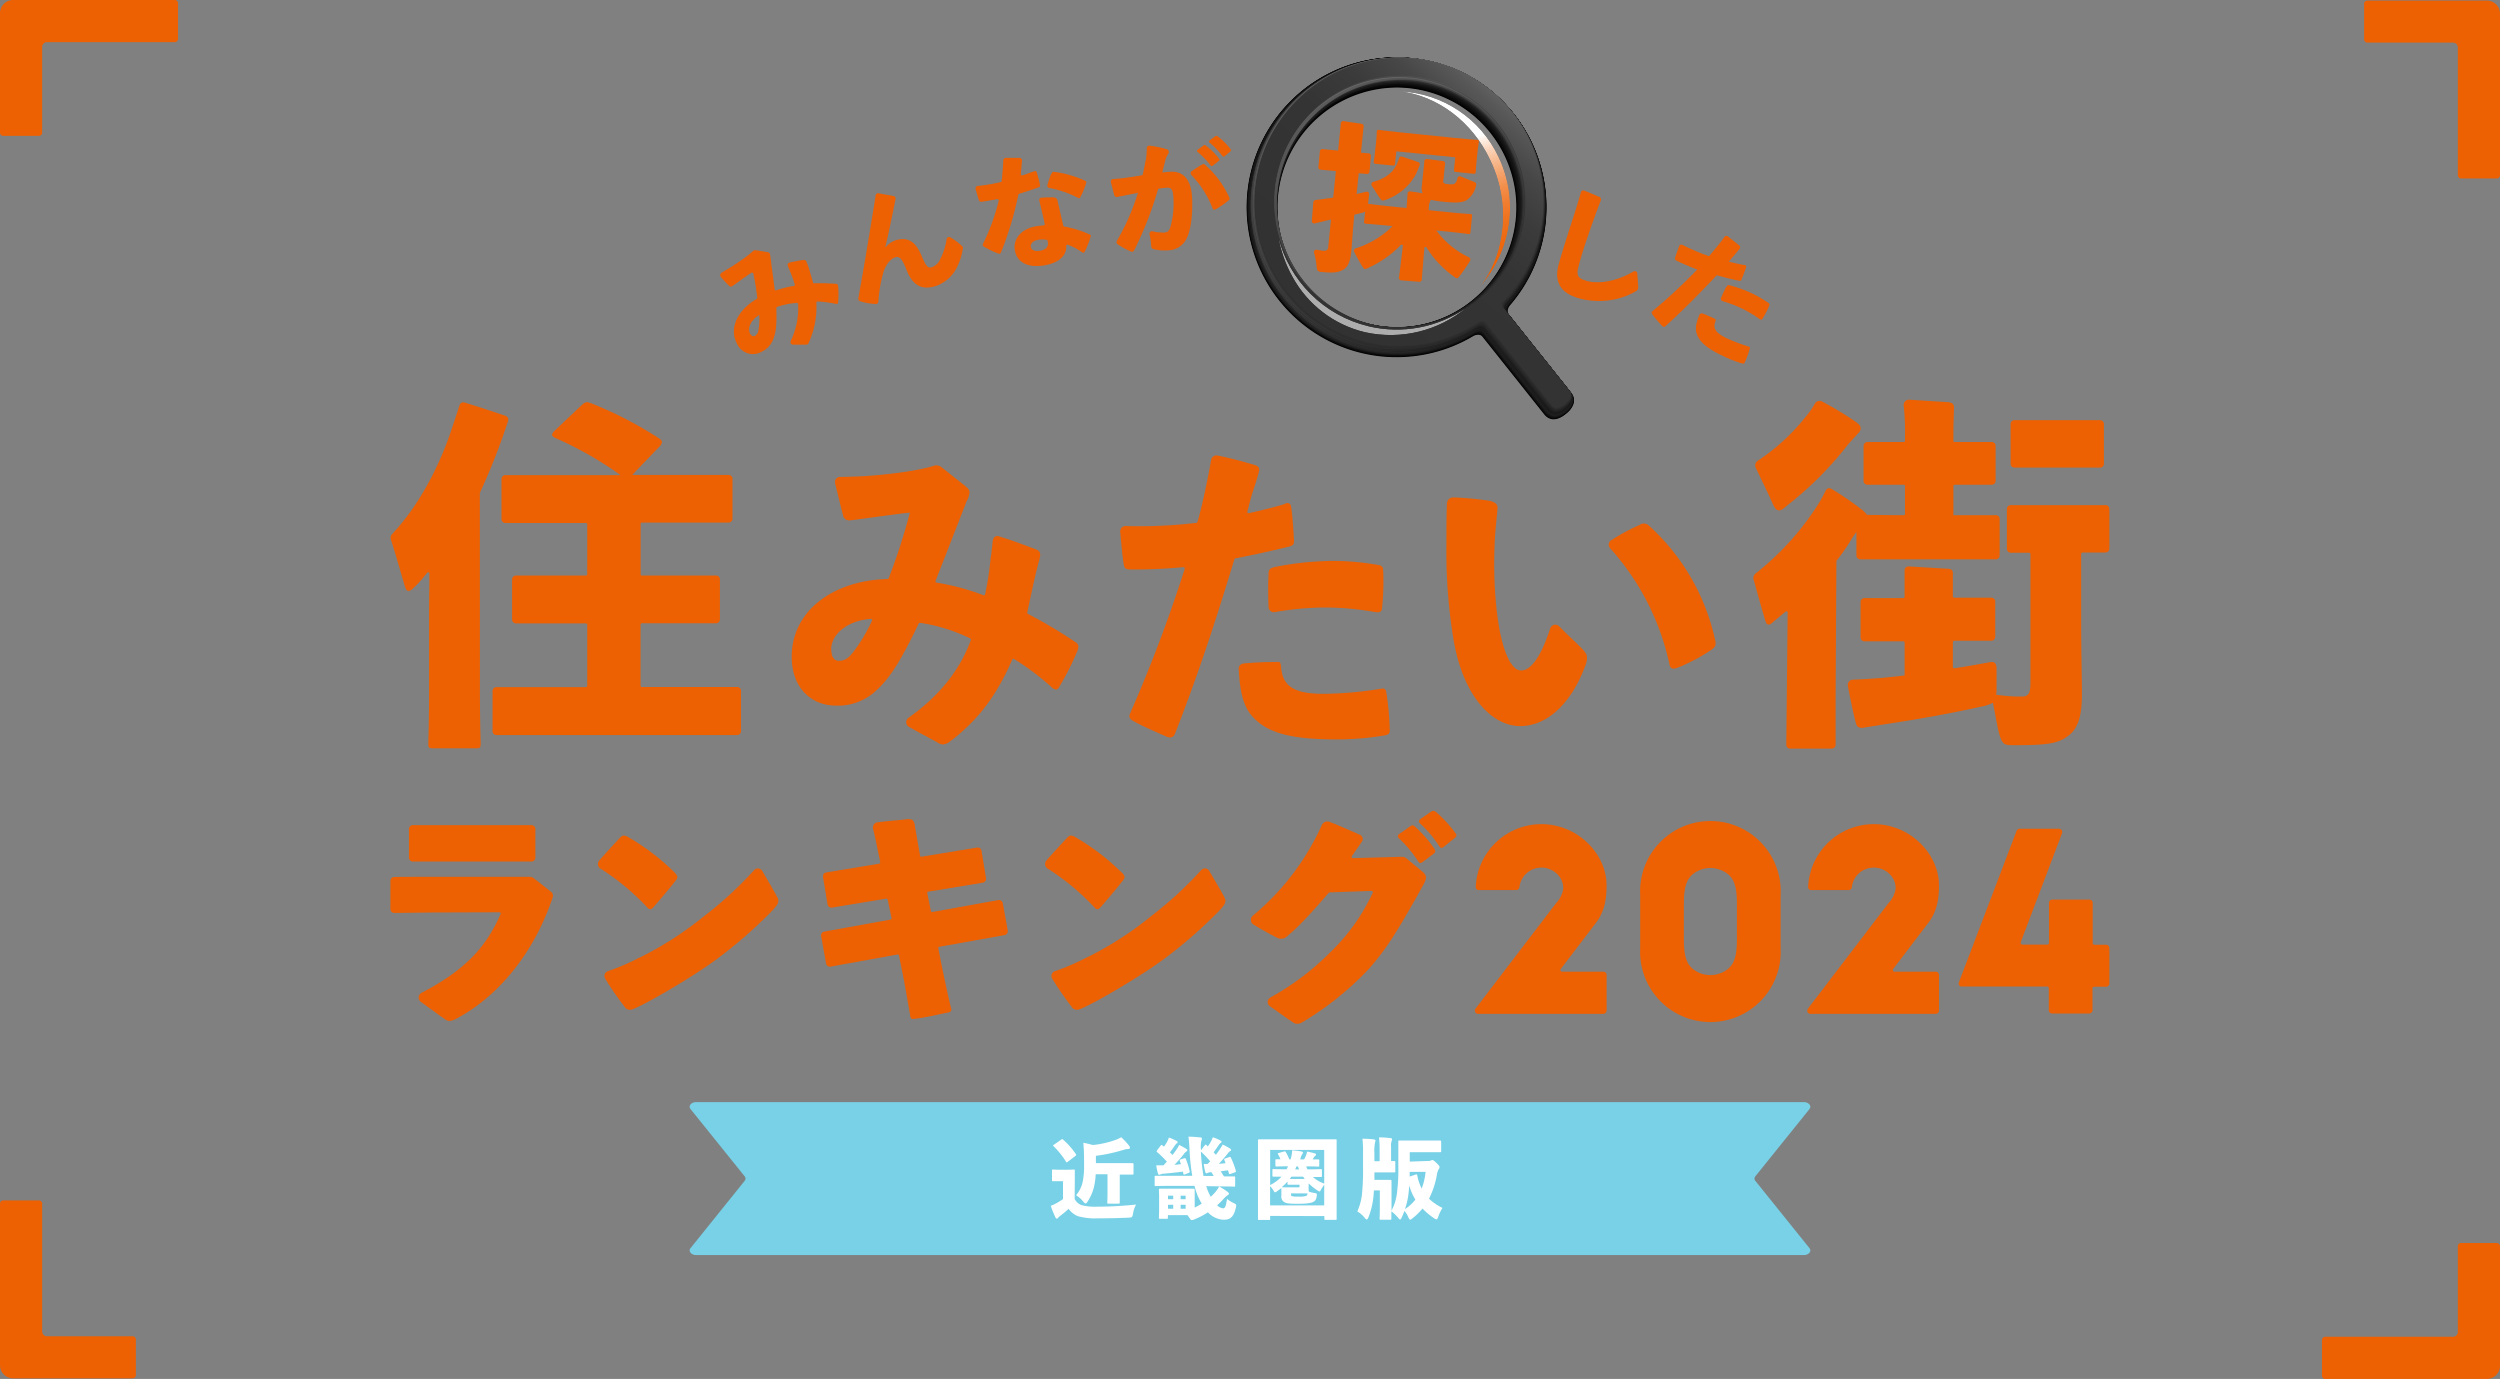 <svg xmlns="http://www.w3.org/2000/svg" xmlns:xlink="http://www.w3.org/1999/xlink" viewBox="0 0 640 353"><rect x="0" y="0" width="640" height="353" fill="#808080" stroke="none"/><defs><style>.a{fill:url(#a);}.b{fill:url(#b);}.c{fill:none;}.d{fill:#ed6103;}.e{clip-path:url(#c);}.f{fill:url(#d);}.g{fill:url(#e);}.h{fill:url(#f);}.i{fill:url(#g);}.j{fill:url(#h);}.k{fill:url(#i);}.l{fill:url(#j);}.m{fill:url(#k);}.n{fill:url(#l);}.o{fill:url(#m);}.p{fill:url(#n);}.q{fill:url(#o);}.r{fill:url(#p);}.s{fill:url(#q);}.t{fill:url(#r);}.u{fill:url(#s);}.v{fill:url(#t);}.w{fill:url(#u);}.x{fill:url(#v);}.y{fill:url(#w);}.z{fill:url(#x);}.aa{fill:url(#y);}.ab{opacity:0.6;}.ac{clip-path:url(#z);}.ad{clip-path:url(#aa);}.ae{mask:url(#ab);}.af{fill:url(#ac);}.ag{clip-path:url(#ad);}.ah{mask:url(#ae);}.ai{fill:url(#af);}.aj{fill:#78d1e6;}.ak{fill:#fff;}</style><linearGradient id="a" x1="-180" y1="476.45" x2="-179" y2="476.45" gradientTransform="matrix(43.7, 0, 0, -43.7, 8196.1, 20893.91)" gradientUnits="userSpaceOnUse"><stop offset="0" stop-color="#fff"/><stop offset="0.03" stop-color="#f5f5f5"/><stop offset="0.24" stop-color="#acacac"/><stop offset="0.44" stop-color="#6f6f6f"/><stop offset="0.62" stop-color="#3f3f3f"/><stop offset="0.78" stop-color="#1d1d1d"/><stop offset="0.91" stop-color="#080808"/><stop offset="1"/></linearGradient><linearGradient id="b" x1="-180" y1="476.59" x2="-179" y2="476.59" gradientTransform="matrix(0, -44.05, -44.05, 0, 21365.19, -7847.49)" gradientUnits="userSpaceOnUse"><stop offset="0"/><stop offset="0.23" stop-color="#020202"/><stop offset="0.37" stop-color="#0b0b0b"/><stop offset="0.48" stop-color="#191919"/><stop offset="0.58" stop-color="#2d2d2d"/><stop offset="0.67" stop-color="#474747"/><stop offset="0.75" stop-color="#676767"/><stop offset="0.83" stop-color="#8d8d8d"/><stop offset="0.9" stop-color="#b9b9b9"/><stop offset="0.97" stop-color="#eaeaea"/><stop offset="1" stop-color="#fff"/></linearGradient><clipPath id="c"><rect class="c" x="319.13" y="14.69" width="83.82" height="92.66"/></clipPath><linearGradient id="d" x1="2894.1" y1="502.25" x2="2895.1" y2="502.25" gradientTransform="matrix(-50.06, -91.4, -91.4, 50.06, 191180.28, 239503.75)" gradientUnits="userSpaceOnUse"><stop offset="0"/><stop offset="1"/></linearGradient><linearGradient id="e" x1="2892.69" y1="503.2" x2="2893.69" y2="503.2" gradientTransform="matrix(-44.45, -93.49, -93.49, 44.45, 176005.83, 248194.74)" gradientUnits="userSpaceOnUse"><stop offset="0" stop-color="#060606"/><stop offset="1" stop-color="#020202"/></linearGradient><linearGradient id="f" x1="2887.22" y1="506.48" x2="2888.22" y2="506.48" gradientTransform="matrix(-23.23, -96.49, -96.49, 23.23, 116305.8, 266936.94)" gradientUnits="userSpaceOnUse"><stop offset="0" stop-color="#0c0c0c"/><stop offset="1" stop-color="#050505"/></linearGradient><linearGradient id="g" x1="2880.95" y1="509.58" x2="2881.95" y2="509.58" gradientTransform="matrix(-2.65, -92.41, -92.41, 2.65, 55092.08, 264993.93)" gradientUnits="userSpaceOnUse"><stop offset="0" stop-color="#121212"/><stop offset="1" stop-color="#070707"/></linearGradient><linearGradient id="h" x1="2873.47" y1="512.61" x2="2874.47" y2="512.61" gradientTransform="matrix(14.84, -82.06, -82.06, -14.84, -211.77, 243518.65)" gradientUnits="userSpaceOnUse"><stop offset="0" stop-color="#181818"/><stop offset="1" stop-color="#0a0a0a"/></linearGradient><linearGradient id="i" x1="2864.75" y1="513.99" x2="2865.75" y2="513.99" gradientTransform="matrix(28.5, -70.03, -70.03, -28.5, -45283.16, 215372.89)" gradientUnits="userSpaceOnUse"><stop offset="0" stop-color="#1e1e1e"/><stop offset="1" stop-color="#0c0c0c"/></linearGradient><linearGradient id="j" x1="2857.34" y1="510.05" x2="2858.34" y2="510.05" gradientTransform="matrix(42.3, -62.64, -62.64, -42.3, -88575.06, 200650.35)" gradientUnits="userSpaceOnUse"><stop offset="0" stop-color="#242424"/><stop offset="1" stop-color="#0e0e0e"/></linearGradient><linearGradient id="k" x1="2850.9" y1="504.67" x2="2851.9" y2="504.67" gradientTransform="matrix(54.28, -52.56, -52.56, -54.28, -127886.74, 177322.79)" gradientUnits="userSpaceOnUse"><stop offset="0" stop-color="#2a2a2a"/><stop offset="0.31" stop-color="#212121"/><stop offset="1" stop-color="#111"/></linearGradient><linearGradient id="l" x1="2845.72" y1="498.08" x2="2846.72" y2="498.08" gradientTransform="matrix(63.93, -40.24, -40.24, -63.93, -161568.32, 146434.47)" gradientUnits="userSpaceOnUse"><stop offset="0" stop-color="#303030"/><stop offset="0.53" stop-color="#1e1e1e"/><stop offset="1" stop-color="#131313"/></linearGradient><linearGradient id="m" x1="2842" y1="490.55" x2="2843" y2="490.55" gradientTransform="matrix(70.85, -26.2, -26.2, -70.85, -188174.44, 109283.44)" gradientUnits="userSpaceOnUse"><stop offset="0" stop-color="#363636"/><stop offset="0.02" stop-color="#353535"/><stop offset="0.62" stop-color="#1e1e1e"/><stop offset="1" stop-color="#151515"/></linearGradient><linearGradient id="n" x1="2839.91" y1="482.42" x2="2840.91" y2="482.42" gradientTransform="matrix(74.7, -11.03, -11.03, -74.7, -206511.66, 67436.61)" gradientUnits="userSpaceOnUse"><stop offset="0" stop-color="#3c3c3c"/><stop offset="0.19" stop-color="#333"/><stop offset="0.67" stop-color="#1f1f1f"/><stop offset="1" stop-color="#181818"/></linearGradient><linearGradient id="o" x1="2844.22" y1="474.32" x2="2845.22" y2="474.32" gradientTransform="matrix(85.2, 5.2, 5.2, -85.2, -244477.94, 25682.79)" gradientUnits="userSpaceOnUse"><stop offset="0" stop-color="#434343"/><stop offset="0.31" stop-color="#313131"/><stop offset="0.7" stop-color="#202020"/><stop offset="1" stop-color="#1a1a1a"/></linearGradient><linearGradient id="p" x1="2848.65" y1="467.88" x2="2849.65" y2="467.88" gradientTransform="matrix(90.75, 24.97, 24.97, -90.75, -269885.15, -28624.6)" gradientUnits="userSpaceOnUse"><stop offset="0" stop-color="#494949"/><stop offset="0.37" stop-color="#313131"/><stop offset="0.72" stop-color="#222"/><stop offset="1" stop-color="#1d1d1d"/></linearGradient><linearGradient id="q" x1="2852.96" y1="462.56" x2="2853.96" y2="462.56" gradientTransform="matrix(89.4, 46.09, 46.09, -89.4, -276061.99, -90120.83)" gradientUnits="userSpaceOnUse"><stop offset="0" stop-color="#4f4f4f"/><stop offset="0.1" stop-color="#474747"/><stop offset="0.42" stop-color="#313131"/><stop offset="0.72" stop-color="#242424"/><stop offset="1" stop-color="#1f1f1f"/></linearGradient><linearGradient id="r" x1="2857.29" y1="458" x2="2858.29" y2="458" gradientTransform="matrix(81.01, 65.99, 65.99, -81.01, -261358.14, -151426.48)" gradientUnits="userSpaceOnUse"><stop offset="0" stop-color="#555"/><stop offset="0.17" stop-color="#454545"/><stop offset="0.44" stop-color="#313131"/><stop offset="0.72" stop-color="#252525"/><stop offset="1" stop-color="#212121"/></linearGradient><linearGradient id="s" x1="2861.81" y1="453.99" x2="2862.81" y2="453.99" gradientTransform="matrix(66.46, 82.24, 82.24, -66.46, -227186.14, -205161.65)" gradientUnits="userSpaceOnUse"><stop offset="0" stop-color="#5b5b5b"/><stop offset="0.21" stop-color="#444"/><stop offset="0.46" stop-color="#323232"/><stop offset="0.71" stop-color="#272727"/><stop offset="1" stop-color="#242424"/></linearGradient><linearGradient id="t" x1="2866.67" y1="450.39" x2="2867.67" y2="450.39" gradientTransform="matrix(47.46, 92.96, 92.96, -47.46, -177593.59, -245086.62)" gradientUnits="userSpaceOnUse"><stop offset="0" stop-color="#616161"/><stop offset="0.04" stop-color="#5b5b5b"/><stop offset="0.24" stop-color="#444"/><stop offset="0.46" stop-color="#333"/><stop offset="0.7" stop-color="#292929"/><stop offset="1" stop-color="#262626"/></linearGradient><linearGradient id="u" x1="2872.03" y1="447.07" x2="2873.03" y2="447.07" gradientTransform="matrix(26.24, 96.86, 96.86, -26.24, -118309.31, -266432.53)" gradientUnits="userSpaceOnUse"><stop offset="0" stop-color="#676767"/><stop offset="0.09" stop-color="#595959"/><stop offset="0.26" stop-color="#444"/><stop offset="0.46" stop-color="#343434"/><stop offset="0.68" stop-color="#2b2b2b"/><stop offset="1" stop-color="#282828"/></linearGradient><linearGradient id="v" x1="2878.14" y1="443.9" x2="2879.14" y2="443.9" gradientTransform="matrix(5.34, 93.57, 93.57, -5.34, -56542.92, -266927.19)" gradientUnits="userSpaceOnUse"><stop offset="0" stop-color="#6d6d6d"/><stop offset="0.11" stop-color="#595959"/><stop offset="0.27" stop-color="#454545"/><stop offset="0.45" stop-color="#363636"/><stop offset="0.66" stop-color="#2e2e2e"/><stop offset="1" stop-color="#2b2b2b"/></linearGradient><linearGradient id="w" x1="2885.42" y1="440.8" x2="2886.42" y2="440.8" gradientTransform="matrix(-12.71, 83.79, 83.79, 12.71, 114.9, -247369.95)" gradientUnits="userSpaceOnUse"><stop offset="0" stop-color="#737373"/><stop offset="0.01" stop-color="#717171"/><stop offset="0.13" stop-color="#585858"/><stop offset="0.27" stop-color="#454545"/><stop offset="0.43" stop-color="#373737"/><stop offset="0.63" stop-color="#2f2f2f"/><stop offset="1" stop-color="#2d2d2d"/></linearGradient><linearGradient id="x" x1="2894.24" y1="438.45" x2="2895.24" y2="438.45" gradientTransform="matrix(-26.4, 70.55, 70.55, 26.4, 45867.12, -215747.12)" gradientUnits="userSpaceOnUse"><stop offset="0" stop-color="#797979"/><stop offset="0.03" stop-color="#707070"/><stop offset="0.14" stop-color="#595959"/><stop offset="0.26" stop-color="#464646"/><stop offset="0.4" stop-color="#3a3a3a"/><stop offset="0.59" stop-color="#323232"/><stop offset="1" stop-color="#303030"/></linearGradient><linearGradient id="y" x1="2906.68" y1="445.83" x2="2907.68" y2="445.83" gradientTransform="matrix(-49.41, 56.8, 56.8, 49.41, 118695.61, -187101.1)" gradientUnits="userSpaceOnUse"><stop offset="0" stop-color="#7f7f7f"/><stop offset="0.05" stop-color="#6e6e6e"/><stop offset="0.14" stop-color="#585858"/><stop offset="0.24" stop-color="#474747"/><stop offset="0.37" stop-color="#3b3b3b"/><stop offset="0.55" stop-color="#343434"/><stop offset="1" stop-color="#323232"/></linearGradient><clipPath id="z"><rect class="c" x="327.28" y="60.59" width="48.22" height="25.22"/></clipPath><clipPath id="aa"><path class="c" d="M350.24,83.49a31.26,31.26,0,0,1-23-22.9,32.4,32.4,0,0,0,3.61,10.25,28.72,28.72,0,0,0,18.67,14.23,30.36,30.36,0,0,0,25.93-6.34,31.18,31.18,0,0,1-25.25,4.76"/></clipPath><mask id="ab" x="322.12" y="51.25" width="58.52" height="45.28" maskUnits="userSpaceOnUse"><rect class="a" x="325.12" y="56.09" width="52.53" height="35.61" transform="translate(-7.67 70.85) rotate(-11.39)"/></mask><linearGradient id="ac" x1="-180" y1="476.45" x2="-179" y2="476.45" gradientTransform="matrix(43.7, 0, 0, -43.7, 8196.1, 20893.91)" gradientUnits="userSpaceOnUse"><stop offset="0" stop-color="#fff"/><stop offset="1" stop-color="#fff"/></linearGradient><clipPath id="ad"><path class="c" d="M381.51,41a32.7,32.7,0,0,1,2.07,22.85,27.87,27.87,0,0,1-4.8,9.62A29.64,29.64,0,0,0,385,62.86a30.14,30.14,0,0,0-1.38-22.7,29.31,29.31,0,0,0-25.08-16.77C367.94,24.58,376.83,31,381.51,41"/></clipPath><mask id="ae" x="342.72" y="14.22" width="60.67" height="68.41" maskUnits="userSpaceOnUse"><rect class="b" x="350.99" y="19.98" width="44.12" height="56.9" transform="translate(5.4 128.1) rotate(-19.62)"/></mask><linearGradient id="af" x1="-180" y1="476.59" x2="-179" y2="476.59" gradientTransform="matrix(0, -44.05, -44.05, 0, 21365.19, -7847.49)" gradientUnits="userSpaceOnUse"><stop offset="0" stop-color="#ed6103"/><stop offset="0.23" stop-color="#ed6305"/><stop offset="0.37" stop-color="#ee680e"/><stop offset="0.48" stop-color="#ef711c"/><stop offset="0.58" stop-color="#f07d30"/><stop offset="0.67" stop-color="#f28e4a"/><stop offset="0.75" stop-color="#f4a26a"/><stop offset="0.83" stop-color="#f7ba90"/><stop offset="0.91" stop-color="#fad5bd"/><stop offset="0.98" stop-color="#fef4ed"/><stop offset="1" stop-color="#fff"/></linearGradient></defs><title></title><path class="d" d="M9.94,307.3a.84.84,0,0,1,.85.85v32.67a1.24,1.24,0,0,0,1.27,1.27H33.94a.84.84,0,0,1,.85.85V352a.83.83,0,0,1-.85.85H3.33A3.36,3.36,0,0,1,0,349.55v-41.4a.83.83,0,0,1,.85-.85Z"/><path class="d" d="M45.58,9.94a.84.84,0,0,1-.85.85H12.06a1.24,1.24,0,0,0-1.27,1.27V33.94a.84.84,0,0,1-.85.85H.85A.83.83,0,0,1,0,33.94V3.33A3.36,3.36,0,0,1,3.33,0h41.4a.83.83,0,0,1,.85.85Z"/><path class="d" d="M630.06,45.69a.83.83,0,0,1-.85-.84V12.18a1.24,1.24,0,0,0-1.27-1.27H606.06a.84.84,0,0,1-.85-.85V1a.83.83,0,0,1,.85-.85h30.61A3.36,3.36,0,0,1,640,3.45v41.4a.82.82,0,0,1-.85.84Z"/><path class="d" d="M594.42,343.06a.83.83,0,0,1,.85-.85h32.67a1.24,1.24,0,0,0,1.27-1.27V319.06a.83.83,0,0,1,.85-.85h9.09a.83.83,0,0,1,.85.85v30.61a3.37,3.37,0,0,1-3.33,3.33h-41.4a.83.83,0,0,1-.85-.85Z"/><path class="d" d="M253.7,142.39c.12-1.07.3-2.44.41-3.71.09-.91.58-1.72,1.72-1.36,3.74,1.18,6.75,2.32,9.27,3.28,1.11.42,1.46.9,1,2.6-1,3.52-2.13,8.93-3.12,13.59a.33.33,0,0,0,.16.35,126.09,126.09,0,0,1,12.16,7.24c.89.57.89,1.06.57,2.11a68.68,68.68,0,0,1-4.77,9.46.93.93,0,0,1-.81.57,1.86,1.86,0,0,1-1.13-.65,67.78,67.78,0,0,0-9.55-7.16.32.32,0,0,0-.47.14c-4,9.2-8.67,15.42-15.78,20.85a3.44,3.44,0,0,1-2,.89,3.1,3.1,0,0,1-1.46-.57c-1.83-1-5.35-2.87-7.05-3.85a1.39,1.39,0,0,1-.31-2.4c8-5.62,13.24-12.34,16-19.93a.31.31,0,0,0-.16-.39,43.66,43.66,0,0,0-12.84-4,.33.33,0,0,0-.35.18c-4.55,9.47-7.28,13.8-10.65,16.93A14.22,14.22,0,0,1,214,180.64c-6,0-11.32-4.21-11.32-12.54,0-11.66,10.49-19.49,24.53-19.88a.35.35,0,0,0,.3-.21,154.85,154.85,0,0,0,5.42-16.78c-4,.4-14.88,2-15.53,2a1.59,1.59,0,0,1-1.54-1.13c-.6-2.33-1.25-5-2.08-8.39a1.31,1.31,0,0,1,1.39-1.61s3.12-.06,5.32-.17c4.53-.24,13.14-1.08,18.28-2.59a2.83,2.83,0,0,1,.9-.22,2.68,2.68,0,0,1,1.27.4l6,4.77c1.4,1.18,1.19,1.34,1.26,1.81a5.51,5.51,0,0,1-.7,2.12c-.55,1.38-6.9,17.73-8,20.49a.32.32,0,0,0,.27.44,60.94,60.94,0,0,1,12,3.23.32.32,0,0,0,.42-.24,79.86,79.86,0,0,0,1.46-9.74m-40.84,23.77c0,2,.73,3,2,3s2.43-.65,3.64-2.27a42.53,42.53,0,0,0,4.78-8,.32.32,0,0,0-.31-.47c-6.53.51-10.13,4.35-10.13,7.73"/><path class="d" d="M329.08,128.88a1,1,0,0,1,1.45.89c.41,2.67.57,5.82.73,8.49.08,1.05-.24,1.46-1.37,1.7-5.27,1.28-9,2.08-13.64,3a.31.31,0,0,0-.25.22c-5.63,18.58-9.91,31.08-15.15,44.54-.48,1.21-1.21,1.21-2.18.89-2.18-1-5.82-2.51-8.49-4-.89-.48-1.3-1.05-.89-1.94a374,374,0,0,0,14-37.06.33.33,0,0,0-.34-.42,133.7,133.7,0,0,1-13.42.6c-1.29,0-1.7-.24-1.86-1.37-.34-2-.62-5.34-.9-8.28a1.36,1.36,0,0,1,1.41-1.48c1.14.05,2.35.05,4,.05a122.82,122.82,0,0,0,14.08-.86.34.34,0,0,0,.29-.25c1.31-4.28,3.05-13.17,3.47-15.68a1.41,1.41,0,0,1,1.56-1.33c3.57.7,6.72,1.6,9.32,2.35,1.19.34,1.61.76,1.42,1.71-.08.39-1,3.55-1.51,4.93-.6,1.85-1,3.5-1.48,5.39a.32.32,0,0,0,.38.4c2.92-.65,6.68-1.56,9.35-2.4m-2,40.44c.65,0,.81.4.89,1.21.33,5.26,3.64,7,10.92,7a97.27,97.27,0,0,0,14.64-1.3c.73-.16,1.21,0,1.37.81a70.2,70.2,0,0,1,.89,9.71c.09.89-.32,1.29-1.45,1.45a73.4,73.4,0,0,1-12.13,1c-11.65,0-17.79-1.62-21.59-5.9-2.47-2.69-3.21-6.84-3.5-12.11a1.36,1.36,0,0,1,1.24-1.43,83.43,83.43,0,0,1,8.72-.37M324.71,147c.08-1.22.32-1.54,1.7-1.86a78.57,78.57,0,0,1,14.23-1.54,66.75,66.75,0,0,1,12,1c.81.16,1.46.24,1.46,1.54a66.17,66.17,0,0,1-.25,9.06c-.08,1.53-.48,1.69-2.1,1.45a73.13,73.13,0,0,0-12.78-1.13,75.51,75.51,0,0,0-12.63,1.19,1.37,1.37,0,0,1-1.59-1.29c-.11-2.91-.15-5.85,0-8.39"/><path class="d" d="M381.65,128.28c1.38.46,1.8.93,1.71,2-.18,2.32-.66,5.86-.75,9.66a109,109,0,0,0,.49,15.77c1,9.63,3.4,15.93,6.31,15.93,2.41,0,5-3.24,7.45-10.79a1.38,1.38,0,0,1,2.28-.53c2.49,2.52,4.5,4.34,6,5.89.93,1,1.13,1.47,1.13,2.28a4.48,4.48,0,0,1-.32,1.62c-3.64,10.11-10,15.77-16.75,15.77-7.44,0-14.63-7.85-17.06-21.92a137.68,137.68,0,0,1-1.86-24.18c0-3.54,0-6.75.12-10.81a1.64,1.64,0,0,1,1.71-1.64,85.86,85.86,0,0,1,9.58.93m38.17,6a2.14,2.14,0,0,1,1-.24,2,2,0,0,1,1.21.48,55.45,55.45,0,0,1,17.06,29.6c.25,1.22-.16,1.62-1.05,2.27a45.28,45.28,0,0,1-8.73,4.61c-1.13.4-1.78.24-2-1.06a64.76,64.76,0,0,0-15.15-29.56,1.34,1.34,0,0,1,.27-2.06,54.2,54.2,0,0,1,7.44-4"/><path class="d" d="M172.68,223.35c.5.51.73.85.73,1.18a1.85,1.85,0,0,1-.51,1c-1.68,2.13-3.76,4.6-5.55,6.62-.34.4-.62.62-.9.62s-.56-.22-.9-.62a60.82,60.82,0,0,0-11.88-9.82,1.37,1.37,0,0,1-.3-2c1.74-2,3.69-4.09,5.33-5.87.4-.39.68-.56,1-.56a2.39,2.39,0,0,1,1.12.39,58.77,58.77,0,0,1,11.9,9.09m-9,21.78a88.5,88.5,0,0,0,16.72-10.78,95.35,95.35,0,0,0,12.63-11.64,1.28,1.28,0,0,1,2.06.21c1.42,2.42,4.06,6.92,4.11,7.28.14,1.08-.39,1.52-1.23,2.58a118.51,118.51,0,0,1-14.28,12.55c-6.34,4.77-19.17,12.14-21.77,13a1.66,1.66,0,0,1-1.77-.25,77.27,77.27,0,0,1-5.27-7.59,1.29,1.29,0,0,1,.69-1.9,55.88,55.88,0,0,0,8.11-3.5"/><path class="d" d="M358.82,219.34a1.88,1.88,0,0,1,1.14.33l4.36,3.62c1.06.92.81,1.79.23,2.9l-2.21,4c-3.83,6.65-7,12.4-12,17.94a78.13,78.13,0,0,1-17,13.6,2.23,2.23,0,0,1-1.91.25c-.32-.1-4.12-2.81-6.37-4.42a1.3,1.3,0,0,1,.11-2.17,68.08,68.08,0,0,0,15.56-11.79,50.29,50.29,0,0,0,10.69-15.06.32.32,0,0,0-.3-.46l-10.73.37a.32.32,0,0,0-.24.11c-4.17,4.83-7.67,8.72-10.51,11a2.26,2.26,0,0,1-2.92.39c-1.06-.5-4.45-2.4-5.7-3.19a1.41,1.41,0,0,1-.34-2.31,64.66,64.66,0,0,0,17.74-23.3,1.55,1.55,0,0,1,1.91-.77c2.43.94,5.66,2.37,7.72,3.29a1.2,1.2,0,0,1,.48,1.94c-.49.77-1.8,2.63-2.46,3.56a.32.32,0,0,0,.27.51Zm2.3-7.88c.51-.34.67-.17,1.07.11a30.72,30.72,0,0,1,5.05,5.78.8.8,0,0,1-.11,1.12l-3,2.25c-.45.33-.78.28-1.06-.17a31.08,31.08,0,0,0-5-6,.64.64,0,0,1,.06-1Zm5.28-3.71c.45-.28.78-.22,1.29.17a33.3,33.3,0,0,1,4.88,5.33,1.19,1.19,0,0,1,.28.62c0,.22-.11.39-.39.62l-2.92,2.35c-.39.28-.73.34-1.07-.16a29.15,29.15,0,0,0-5-5.93.64.64,0,0,1,.06-1Z"/><path class="d" d="M410.41,248.74a.86.86,0,0,1,.88.88v9.05a.86.86,0,0,1-.88.88h-32a.83.83,0,0,1-.69-1.32l20.62-27a7.25,7.25,0,0,0,1.82-3.46c.31-3.08-2.45-5.66-5.53-5.66a5.66,5.66,0,0,0-5.66,5,.83.83,0,0,1-.88.75h-9.49a.78.78,0,0,1-.82-.88,16.85,16.85,0,0,1,16.85-16c9.24,0,16.65,7.6,16.65,15.65,0,2.39-.12,6.28-2.76,9.68L399.6,248a.44.44,0,0,0,.38.75Z"/><path class="d" d="M455.84,229.13V242.7a18,18,0,1,1-35.95,0V229.13a18,18,0,1,1,35.95,0m-11.19,2.26c0-4.4-.75-6.22-2.14-7.48a7.21,7.21,0,0,0-9.3,0c-1.38,1.26-2.14,3.08-2.14,7.48v9.05c0,4.4.76,6.22,2.14,7.48a7.21,7.21,0,0,0,9.3,0c1.39-1.26,2.14-3.08,2.14-7.48Z"/><path class="d" d="M495.51,248.74a.86.86,0,0,1,.88.88v9.05a.86.86,0,0,1-.88.88h-32a.83.83,0,0,1-.69-1.32l20.61-27a7.07,7.07,0,0,0,1.82-3.46c.32-3.08-2.45-5.66-5.53-5.66a5.65,5.65,0,0,0-5.65,5,.84.84,0,0,1-.88.75h-9.49a.77.77,0,0,1-.82-.88,16.84,16.84,0,0,1,16.84-16c9.24,0,16.66,7.6,16.66,15.65,0,2.39-.13,6.28-2.77,9.68L484.7,248a.44.44,0,0,0,.38.75Z"/><path class="d" d="M202.2,69.33l-.52-1.23a.64.64,0,0,1,.44-.88c1.26-.29,2.64-.56,3.65-.68a.65.65,0,0,1,.66.4,19.54,19.54,0,0,1,.69,1.87c.27,1,.63,2.08,1,3.48a.31.31,0,0,0,.32.24,50.81,50.81,0,0,1,5.53.13c.43,0,.52.19.59.61a25,25,0,0,1,0,4.15.39.39,0,0,1-.18.35.8.8,0,0,1-.53,0,28.34,28.34,0,0,0-4.53-.58.32.32,0,0,0-.33.34,22.18,22.18,0,0,1-2,10.33.63.63,0,0,1-.58.37H203a.65.65,0,0,1-.59-.92,19.43,19.43,0,0,0,1.91-9.47.32.32,0,0,0-.34-.28,18.47,18.47,0,0,0-5,1,.35.35,0,0,0-.23.33c.11,4-.07,6-.69,7.68a5.94,5.94,0,0,1-3,3.44A4.49,4.49,0,0,1,188.68,88c-2.13-3.94.12-8.6,5-11.46a.34.34,0,0,0,.17-.34,57.33,57.33,0,0,0-1-6.16.35.35,0,0,0-.52-.2c-1.15.78-2,1.35-2.86,2l-1.94,1.38a.63.63,0,0,1-.81,0,27.39,27.39,0,0,1-2.18-2.33.71.71,0,0,1,.19-1.07c6.44-3.81,8-5.55,8.1-5.63a1,1,0,0,1,.57-.13c.89.11,2.47.39,3.23.52a.62.62,0,0,1,.5.52c.11.69.31,2,.34,2.5.31,2.37.61,4.55.83,6.48a.3.3,0,0,0,.42.24,25.62,25.62,0,0,1,4.47-1.11.32.32,0,0,0,.26-.4,30.77,30.77,0,0,0-1.22-3.4M192,85.34c.37.69.81.88,1.28.63a1.89,1.89,0,0,0,.88-1.48,16.57,16.57,0,0,0,.23-3.86c-2.4,1.44-3,3.52-2.39,4.71"/><path class="d" d="M226.76,63.26a5.4,5.4,0,0,1,2.59-1.77c3.56-1.08,5.3,1,6.58,4,1.13,2.74,1.68,3.19,2.53,2.94a3.65,3.65,0,0,0,2.25-2.13,15.56,15.56,0,0,0,1.61-5.09.66.66,0,0,1,1.07-.39,16.47,16.47,0,0,1,3.08,2.36.88.88,0,0,1,0,.61,15.94,15.94,0,0,1-1.72,5.08,9.42,9.42,0,0,1-5.4,4.42c-3.43,1-5.7-.2-7.29-4.21-1.17-3-1.82-3.51-2.86-3.2s-2.25,1.54-2.94,3.48a35.06,35.06,0,0,0-1.39,7.76.66.66,0,0,1-.79.7,16.36,16.36,0,0,1-3.88-.69.62.62,0,0,1-.44-.42,1.3,1.3,0,0,1,0-.56c1.63-8.69,4.39-26,4.39-26a.66.66,0,0,1,.7-.68l3.9.71a.65.65,0,0,1,.51.76c-.14.72-1.85,9.29-2.62,12.31Z"/><path class="d" d="M264.73,43.88c.31-.15.51-.12.61.09a22.86,22.86,0,0,1,.87,3.26c.1.39,0,.61-.28.71-1.59.57-3.15,1.11-5,1.66a.35.35,0,0,0-.23.24,86,86,0,0,1-4.41,14.7c-.12.27-.23.38-.36.41a.79.79,0,0,1-.41-.06,20.13,20.13,0,0,1-3.59-1.73c-.22-.13-.34-.23-.36-.39a.76.76,0,0,1,.1-.4,52.9,52.9,0,0,0,4-11,.32.32,0,0,0-.37-.39c-1.26.23-3.45.6-4,.68a.64.64,0,0,1-.71-.44c-.24-.76-.68-2.16-.84-2.83a.65.65,0,0,1,.58-.8c1-.09,1.81-.2,2.65-.34,1.16-.19,2.08-.37,3.2-.64a.33.33,0,0,0,.25-.28c.14-1.29.36-3.88.41-5.29a.65.65,0,0,1,.65-.62H261a.65.65,0,0,1,.64.71c-.08.92-.23,2.54-.32,3.43a.32.32,0,0,0,.41.34c.91-.29,2-.69,3-1.06m1.33,7.57a.66.66,0,0,1,.58-.82c1-.06,2.3-.07,3.13-.07a1,1,0,0,1,.94.77s1,4.39,1.49,6.47a.33.33,0,0,0,.25.23,27.24,27.24,0,0,1,6.45,2c.18.1.33.17.35.33a.56.56,0,0,1-.05.32,22.39,22.39,0,0,1-1.53,3.82.44.44,0,0,1-.3.24.82.82,0,0,1-.46-.18,15.14,15.14,0,0,0-3.53-1.86.32.32,0,0,0-.42.33c.13,2.43-1.91,4.34-5.65,4.95-4.32.71-7-.87-7.51-3.85s1.72-5.55,5.45-6.17c.45-.07,1.17-.17,1.91-.22a.33.33,0,0,0,.29-.38c-.32-1.61-1.23-5.37-1.39-5.95m-.17,10c-1.33.22-2.14.92-2,1.82s1.13,1.21,2.36,1c1.4-.23,2.21-1,2-2.18a3.62,3.62,0,0,0-.13-.58,7,7,0,0,0-2.25-.07m3.32-16.92c.17-.38.35-.5.73-.44a27.08,27.08,0,0,1,7.76,2.22c.25.09.37.19.4.38a.8.8,0,0,1-.07.39,18,18,0,0,1-1.4,3.41.57.57,0,0,1-.35.35.5.5,0,0,1-.32-.11,26,26,0,0,0-7.3-2.51.65.65,0,0,1-.5-.83,24.79,24.79,0,0,1,1-2.86"/><path class="d" d="M293.31,41.17a18.43,18.43,0,0,0,.26-3.22.65.65,0,0,1,.73-.66,26,26,0,0,1,4.29.88.81.81,0,0,1,.63.69.87.87,0,0,1-.2.58,5.44,5.44,0,0,0-.65,1.44c-.28,1-.47,1.82-.83,3.28.82-.1,1.61-.18,2.17-.2,3.09-.13,5.19,1.81,5.46,6.5.17,3.42-.08,7.54-1.2,10.17a5.37,5.37,0,0,1-4.86,3.45,12,12,0,0,1-3.84-.31c-.37-.1-.58-.38-.58-1a16.51,16.51,0,0,0-.42-2.77.65.65,0,0,1,.78-.79,11.19,11.19,0,0,0,3,.31c.75,0,1.27-.35,1.63-1.62a22.49,22.49,0,0,0,.72-7.23c-.11-2.19-.53-2.64-1.58-2.62a23.16,23.16,0,0,0-2.32.28,93.59,93.59,0,0,1-6.07,15.62c-.18.33-.33.49-.56.5a1.11,1.11,0,0,1-.44-.1,20.08,20.08,0,0,1-3.22-1.75.68.68,0,0,1-.38-.55.93.93,0,0,1,.14-.48,58.2,58.2,0,0,0,5.34-12.2L286,50.42a.64.64,0,0,1-.75-.47c-.22-.82-.61-2.32-.87-3.31a.64.64,0,0,1,.58-.81c1.38-.08,2.8-.26,4-.43s2.49-.37,3.53-.55a36.54,36.54,0,0,0,.74-3.68m14.57.87a.61.61,0,0,1,.7.15,24.48,24.48,0,0,1,6.22,8.42.45.45,0,0,1-.14.63,19,19,0,0,1-3.3,2.3,1.48,1.48,0,0,1-.43.15c-.19,0-.33-.14-.44-.39A25.72,25.72,0,0,0,305,44.81a.65.65,0,0,1,.08-1c1-.68,2-1.33,2.83-1.78m.22-4.82a.38.38,0,0,1,.22-.1.58.58,0,0,1,.34.14,18.28,18.28,0,0,1,3.4,3.37.46.46,0,0,1,.11.25.41.41,0,0,1-.18.32l-1.53,1.21a.43.43,0,0,1-.25.14.37.37,0,0,1-.34-.2,20.18,20.18,0,0,0-3.34-3.46.32.32,0,0,1,0-.51Zm3-2.35a.48.48,0,0,1,.23-.1c.13,0,.23,0,.4.17A17.43,17.43,0,0,1,315,38.13a.42.42,0,0,1,.14.31c0,.09,0,.19-.18.32L313.51,40a.61.61,0,0,1-.26.1.39.39,0,0,1-.34-.17,19,19,0,0,0-3.3-3.45.32.32,0,0,1,0-.51Z"/><path class="d" d="M353.87,51.36a3.75,3.75,0,0,0,1.4-.41,14,14,0,0,0,7.33-6.6c.15-.32.57-1.39.83-2.07a.6.6,0,0,0-.37-.8c-.93-.32-2.75-.95-4.12-1.39a.61.61,0,0,0-.79.42,8.34,8.34,0,0,1-.83,2c-1.06,2-3.08,3.31-5.81,4.06a.63.63,0,0,0-.3,1c.75,1.2,2.26,3.75,2.66,3.79"/><path class="d" d="M378,35.79c-.31,0-1.8-.1-5.94-.52L359,33.94c-4.14-.42-5.57-.65-5.92-.68-.52-.06-.57,0-.63.52,0,.29,0,1-.14,2.25l-.12,1.21c-.31,3.12-.47,3.77-.5,4.07-.05.54,0,.58.51.63l4.27.44c.57.06.62,0,.67-.52l.32-3.12,15.09,1.53-.32,3.12c0,.54,0,.59.55.64l4.36.45c.57.05.62,0,.67-.52,0-.3,0-1,.33-4.09l.16-1.54c.09-.91.25-1.61.28-1.9.05-.54,0-.59-.55-.64"/><path class="d" d="M366.2,51.35l.15-.19a30.17,30.17,0,0,0,3.47.52c2.88.29,4.56.21,5.64-.44a6.08,6.08,0,0,0,2.44-3.89.63.63,0,0,0-.37-.72L374,45.19a.62.62,0,0,0-.89.41,2.48,2.48,0,0,1-.6,1.31c-.24.27-.78.34-1.65.25s-1-.15-1.25-.34-.13-.39-.08-.89l.14-1.41c.09-.84.2-1.94.28-2.61a.61.61,0,0,0-.53-.67c-1-.13-2.88-.4-4.1-.53a.64.64,0,0,0-.72.63c-.06,1.46-.2,2.12-.41,4.18l-.23,2.33a3,3,0,0,0,.23,1.66c-1.11-.22-2-.37-3.17-.52a.61.61,0,0,0-.69.64s-.12,2.17-.27,3.62l-3.79-.39c-4.19-.42-5.66-.66-5.92-.68l-.14,0,.29-2.44a.61.61,0,0,0-.77-.66c-.79.21-1.54.39-2.43.58l.54-5.3,2.08.19a.62.62,0,0,0,.67-.56l.37-4.06a.62.62,0,0,0-.56-.67l-2-.18.11-1c.24-2.37.47-4.69.58-5.74a.59.59,0,0,0-.52-.65L343.93,31a.6.6,0,0,0-.68.54c-.12,1.24-.4,4.06-.59,6l-.1,1-4-.37a.62.62,0,0,0-.67.56l-.38,4.06a.61.61,0,0,0,.56.66l3.91.36-.68,6.8c-.27,0-.5.07-.72.09l-3.84.51a.63.63,0,0,0-.53.56l-.39,4.77a.61.61,0,0,0,.76.65l4.15-1-.7,7c-.08.79-.42,1-1.07,1s-1.26-.14-1.86-.25a.61.61,0,0,0-.7.79A17.48,17.48,0,0,1,337,67.8c.18,1.74.18,1.74,2,1.88,2.71.23,3.7,0,4.87-.64s1.8-2.08,2.06-4.7c.24-2.33.31-4.8.78-9.38.59-.15,1.13-.26,1.67-.41a3.8,3.8,0,0,0,1.09-.36l-.25,2.46c-.05.54,0,.58.56.64.26,0,1.75.1,5.94.52l.78.08A23.62,23.62,0,0,1,347,63.6a.61.61,0,0,0-.31.93s2.23,4.31,2.63,4.35a2.92,2.92,0,0,0,1.28-.46,26.75,26.75,0,0,0,8-5.7.3.3,0,0,1,.52.25c-.35,3.1-.78,6.68-1,8.11a.62.62,0,0,0,.56.69l4.64.38a.62.62,0,0,0,.66-.57c.11-1.42.39-5,.66-8.08a.3.3,0,0,1,.56-.13,26,26,0,0,0,6.64,7.17c.58.43.9.68,1.21.71s2.39-3,3.25-4.39a.68.68,0,0,0-.26-1A22,22,0,0,1,367.71,59l2.18.22c4.1.41,5.57.65,5.88.68.57.06.61,0,.67-.52l.4-3.95c.05-.54,0-.59-.55-.65-.31,0-1.8-.09-5.9-.51l-4.66-.47.06-.67a4,4,0,0,1,.41-1.81"/><path class="d" d="M409.48,50.43a.65.65,0,0,1,.34.82c-.34.89-1,2.64-1.45,3.9-1.67,4.61-3.09,8.71-4.15,12.61-.74,2.63-.49,3.45,2,4.15,2.86.8,7.41.27,11.93-2.41a.66.66,0,0,1,1,.55c.06.77.16,1.91.2,2.73a3.82,3.82,0,0,1,0,1.09c-.09.33-.3.57-.94.91a19.21,19.21,0,0,1-14.15,1.6c-4.08-1.15-6.68-3.57-5.21-8.82,1.18-4.2,3-9.72,4.37-14,.4-1.25,1.27-4.26,1.27-4.26a.63.63,0,0,1,.85-.51c1.27.46,3,1.24,3.91,1.63"/><path class="d" d="M446.62,67.84a.43.43,0,0,1,.38.57c-.3,1-.77,2.14-1.15,3.1-.15.38-.34.46-.79.35-2.18-.49-3.68-.86-5.58-1.39-5.21,5.54-8.88,9.17-13.08,13-.38.34-.64.21-.95-.07-.63-.72-1.71-1.9-2.43-2.91-.25-.32-.3-.59,0-.83A139.53,139.53,0,0,0,434.5,69c-1.58-.59-3.83-1.53-5.21-2.22-.47-.23-.58-.39-.45-.81.2-.72.63-1.88,1-2.93a.64.64,0,0,1,.91-.34c.38.2.81.4,1.37.67a50.83,50.83,0,0,0,5.4,2.21c.88-1.07,3.12-3.69,3.86-4.85a.66.66,0,0,1,.94-.24l2.91,2.32a.64.64,0,0,1,.09.92c-.76.91-2.33,2.79-2.75,3.26,1.2.3,2.85.68,4,.86m-7.53,13.79c.24.11.23.28.13.58-.77,1.89.16,3.07,2.83,4.35a42.14,42.14,0,0,0,5.59,2.12c.29.07.44.21.37.53a28.1,28.1,0,0,1-1.3,3.55c-.12.32-.34.39-.78.25a31.34,31.34,0,0,1-4.61-1.8c-4.27-2-6.26-3.69-6.93-5.86-.45-1.35-.05-2.89.7-4.73a.65.65,0,0,1,.83-.37,33,33,0,0,1,3.17,1.38M442,73.41c.23-.41.37-.48.93-.35a33.39,33.39,0,0,1,5.48,2,29.75,29.75,0,0,1,4.23,2.45c.27.2.49.34.27.79a23.62,23.62,0,0,1-1.61,3.13c-.28.52-.46.51-1,.14a30.93,30.93,0,0,0-4.5-2.65A32.64,32.64,0,0,0,441,77.1a.64.64,0,0,1-.41-.87c.43-1,.89-2,1.35-2.82"/><g class="e"><path class="f" d="M402.16,100.52l-15.91-20c-.83-1,.27-2.32.27-2.32h0A38.38,38.38,0,1,0,351.72,91a36.48,36.48,0,0,0,4.71.42,38.18,38.18,0,0,0,20.73-5.39h0s1.5-.85,2.33.14l15.91,20c1.56,1.86,3.66,1.29,5.53-.27S403.72,102.38,402.16,100.52ZM378.6,75.39a30.52,30.52,0,0,1-22,8.37,29.67,29.67,0,0,1-3.77-.34,30.7,30.7,0,0,1,5.52-61,31.62,31.62,0,0,1,3.77.34h0A30.7,30.7,0,0,1,378.6,75.39Z"/><path class="g" d="M402.08,100.41l-15.9-20a1.54,1.54,0,0,1-.1-1.69l.13-.25a2,2,0,0,1,.26-.37h0a38.31,38.31,0,0,0-23.12-63,40.43,40.43,0,0,0-4.7-.42,38.31,38.31,0,0,0-6.87,76.17,36.16,36.16,0,0,0,4.7.42,38,38,0,0,0,20.72-5.4h0a2.84,2.84,0,0,1,.86-.31l.25,0a1.37,1.37,0,0,1,1.22.45s.26.33.27.33L395.42,106a3.17,3.17,0,0,0,1.92,1.17,2.75,2.75,0,0,0,1.14,0,6.07,6.07,0,0,0,2.44-1.32,4.75,4.75,0,0,0,2-3.26A3.14,3.14,0,0,0,402.08,100.41Zm-23.4-25a30.59,30.59,0,0,1-22,8.39,31.6,31.6,0,0,1-3.78-.34,30.77,30.77,0,0,1,5.53-61.18,32,32,0,0,1,3.78.34h0a30.77,30.77,0,0,1,16.47,52.79Z"/><path class="h" d="M402,100.31,386.11,80.38a1.54,1.54,0,0,1-.09-1.69,2.6,2.6,0,0,1,.13-.24,3.06,3.06,0,0,1,.26-.38h0a38.24,38.24,0,0,0-23.05-62.93,36.17,36.17,0,0,0-4.69-.42,38.24,38.24,0,1,0,18.54,71h0a3,3,0,0,1,.85-.32,2.17,2.17,0,0,1,.25,0,1.34,1.34,0,0,1,1.22.42s.27.32.28.33l15.63,19.62a3.28,3.28,0,0,0,1.89,1.21,2.69,2.69,0,0,0,1.13,0,5.89,5.89,0,0,0,2.44-1.32,4.58,4.58,0,0,0,1.93-3.26A3.33,3.33,0,0,0,402,100.31Zm-23.22-25a30.61,30.61,0,0,1-22.06,8.41,30,30,0,0,1-3.79-.34,30.84,30.84,0,0,1,5.55-61.32,30.15,30.15,0,0,1,3.79.34h0a30.84,30.84,0,0,1,16.51,52.91Z"/><path class="i" d="M401.9,100.2,386.05,80.3a1.48,1.48,0,0,1-.09-1.69c0-.07.1-.18.13-.24a3.46,3.46,0,0,1,.26-.37h0a38.16,38.16,0,0,0-23-62.86,40.09,40.09,0,0,0-4.68-.42,38.17,38.17,0,0,0-6.84,75.88,39.91,39.91,0,0,0,4.67.42,38,38,0,0,0,20.7-5.41h0a3.31,3.31,0,0,1,.86-.33l.25,0a1.34,1.34,0,0,1,1.22.4s.26.31.28.33l15.62,19.61a3.45,3.45,0,0,0,1.87,1.24,2.49,2.49,0,0,0,1.12,0,5.72,5.72,0,0,0,2.44-1.3,4.42,4.42,0,0,0,1.88-3.26A3.5,3.5,0,0,0,401.9,100.2Zm-23-24.86a30.71,30.71,0,0,1-22.11,8.44,32.12,32.12,0,0,1-3.8-.34A30.92,30.92,0,0,1,358.5,22a30.13,30.13,0,0,1,3.81.34h0a30.92,30.92,0,0,1,16.55,53Z"/><path class="j" d="M401.82,100.09,386,80.22a1.45,1.45,0,0,1-.08-1.68,1.48,1.48,0,0,1,.14-.25,2.18,2.18,0,0,1,.26-.37h0a38.08,38.08,0,1,0-34.38,12.54,39.91,39.91,0,0,0,4.67.42,37.94,37.94,0,0,0,20.69-5.42h0a3.57,3.57,0,0,1,.85-.34,2.21,2.21,0,0,1,.25-.05,1.32,1.32,0,0,1,1.23.38s.26.3.28.32l15.62,19.6a3.67,3.67,0,0,0,1.84,1.27,2.35,2.35,0,0,0,1.12.06,5.51,5.51,0,0,0,2.43-1.29,4.21,4.21,0,0,0,1.83-3.25A3.7,3.7,0,0,0,401.82,100.09ZM379,75.33a30.8,30.8,0,0,1-22.17,8.45,32.12,32.12,0,0,1-3.8-.34,31,31,0,0,1,5.56-61.62,32.11,32.11,0,0,1,3.81.35h0A31,31,0,0,1,379,75.33Z"/><path class="k" d="M401.73,100,385.91,80.13a1.45,1.45,0,0,1-.08-1.67,2.52,2.52,0,0,1,.15-.24,2.79,2.79,0,0,1,.26-.37h0a38,38,0,0,0-22.8-62.7,39.55,39.55,0,0,0-4.66-.42A38,38,0,0,0,352,90.32a39.94,39.94,0,0,0,4.66.42,37.81,37.81,0,0,0,20.68-5.43h0a3.26,3.26,0,0,1,.85-.36l.24-.06a1.3,1.3,0,0,1,1.23.36s.26.29.29.32l15.61,19.59a4,4,0,0,0,1.82,1.3,2.09,2.09,0,0,0,1.11.09,5.3,5.3,0,0,0,2.43-1.27,4.06,4.06,0,0,0,1.79-3.26A4,4,0,0,0,401.73,100ZM379,75.31a30.88,30.88,0,0,1-22.21,8.48,32.47,32.47,0,0,1-3.82-.35,31.07,31.07,0,0,1,5.58-61.76,32.27,32.27,0,0,1,3.82.34h0A31.07,31.07,0,0,1,379,75.31Z"/><path class="l" d="M401.65,99.88,385.84,80.05a1.43,1.43,0,0,1-.07-1.67,2.52,2.52,0,0,1,.15-.24,3,3,0,0,1,.27-.37h0A37.93,37.93,0,1,0,352,90.18a39.57,39.57,0,0,0,4.65.42,37.66,37.66,0,0,0,20.66-5.44h0a3.11,3.11,0,0,1,.84-.36,2.33,2.33,0,0,1,.25-.07,1.29,1.29,0,0,1,1.23.33,3,3,0,0,1,.29.32L395.55,105a4.25,4.25,0,0,0,1.79,1.33,2.18,2.18,0,0,0,1.1.13,5.16,5.16,0,0,0,2.43-1.27,3.88,3.88,0,0,0,1.74-3.25A4.23,4.23,0,0,0,401.65,99.88ZM379.12,75.3a30.9,30.9,0,0,1-22.26,8.49,32.44,32.44,0,0,1-3.83-.34,31.14,31.14,0,0,1,5.59-61.91,32.63,32.63,0,0,1,3.83.34h0A31.14,31.14,0,0,1,379.12,75.3Z"/><path class="m" d="M402.55,101.79a4.5,4.5,0,0,0-1-2L385.77,80a1.43,1.43,0,0,1-.06-1.67c0-.06.12-.19.15-.24a3.44,3.44,0,0,1,.27-.36h0a37.87,37.87,0,0,0-22.64-62.54,39.4,39.4,0,0,0-4.64-.42A37.87,37.87,0,0,0,352.06,90a38.09,38.09,0,0,0,25.29-5h0a3.29,3.29,0,0,1,.85-.37,1.68,1.68,0,0,1,.24-.07,1.27,1.27,0,0,1,1.24.3s.26.28.29.31l15.6,19.58a4.67,4.67,0,0,0,1.77,1.36,2,2,0,0,0,1.09.16,5.06,5.06,0,0,0,2.43-1.25C402.37,103.78,402.62,102.69,402.55,101.79ZM379.21,75.28a31,31,0,0,1-22.32,8.52,32.64,32.64,0,0,1-3.83-.35,31.21,31.21,0,0,1,5.6-62,32.61,32.61,0,0,1,3.84.34h0a31.22,31.22,0,0,1,16.71,53.54Z"/><path class="n" d="M402.5,101.67a4.91,4.91,0,0,0-1-2L385.7,79.89a1.4,1.4,0,0,1-.05-1.67,1.3,1.3,0,0,1,.15-.23,3.24,3.24,0,0,1,.28-.37h0a37.71,37.71,0,1,0-8.69,7.25h0a3.88,3.88,0,0,1,.84-.38l.25-.08a1.27,1.27,0,0,1,1.23.28c.05,0,.26.27.3.31l15.6,19.57a4.93,4.93,0,0,0,1.75,1.39,1.9,1.9,0,0,0,1.07.19,4.91,4.91,0,0,0,2.43-1.23C402.41,103.61,402.58,102.53,402.5,101.67Zm-23.2-26.4a31.07,31.07,0,0,1-22.37,8.53,33,33,0,0,1-3.85-.34,31.29,31.29,0,0,1,5.62-62.2,33,33,0,0,1,3.85.34h0A31.29,31.29,0,0,1,379.3,75.27Z"/><path class="o" d="M402.44,101.54a5.27,5.27,0,0,0-1.05-2L385.63,79.81a1.38,1.38,0,0,1,0-1.67s.13-.19.15-.23a3.91,3.91,0,0,1,.28-.36h0a37.73,37.73,0,0,0-22.47-62.39,41.69,41.69,0,0,0-4.63-.41,37.73,37.73,0,1,0,18.49,70h0a3.76,3.76,0,0,1,.84-.39,1.69,1.69,0,0,1,.24-.08,1.24,1.24,0,0,1,1.24.25,2.94,2.94,0,0,1,.3.31l15.59,19.56c.34.4,1.33,1.37,1.73,1.42a1.73,1.73,0,0,0,1.06.22,4.72,4.72,0,0,0,2.43-1.22C402.45,103.45,402.54,102.37,402.44,101.54ZM379.39,75.25A31.13,31.13,0,0,1,357,83.8a30.76,30.76,0,0,1-3.85-.34,31.36,31.36,0,0,1,9.49-62h0a31.37,31.37,0,0,1,16.79,53.79Z"/><path class="p" d="M402.39,101.42a5.85,5.85,0,0,0-1.09-2L385.56,79.72a1.37,1.37,0,0,1,0-1.66s.13-.19.15-.23a3.13,3.13,0,0,1,.28-.35h0a37.65,37.65,0,0,0-22.39-62.3,37.07,37.07,0,0,0-4.61-.41,37.65,37.65,0,0,0-6.76,74.86,39.25,39.25,0,0,0,4.62.41,37.36,37.36,0,0,0,20.61-5.46h0a4,4,0,0,1,.83-.4l.24-.09a1.28,1.28,0,0,1,1.25.23,2.22,2.22,0,0,1,.3.31l15.59,19.55c.3.36,1.33,1.41,1.7,1.45a1.83,1.83,0,0,0,1,.26,4.73,4.73,0,0,0,2.43-1.21C402.49,103.28,402.5,102.21,402.39,101.42ZM379.47,75.24A31.43,31.43,0,1,1,358.78,21a31.09,31.09,0,0,1,3.86.34h0a31.43,31.43,0,0,1,16.83,53.92Z"/><path class="q" d="M402.33,101.3a6.31,6.31,0,0,0-1.11-1.94L385.49,79.64a1.37,1.37,0,0,1,0-1.66s.14-.19.16-.22a3.07,3.07,0,0,1,.29-.36h0A37.58,37.58,0,0,0,363.6,15.17a39.09,39.09,0,0,0-4.61-.41,37.58,37.58,0,0,0-6.74,74.72,41.33,41.33,0,0,0,4.61.41,37.31,37.31,0,0,0,20.6-5.47h0a5.32,5.32,0,0,1,.84-.42s.2-.09.24-.09a1.23,1.23,0,0,1,1.24.2,2.27,2.27,0,0,1,.31.31L395.67,104c.28.33,1.35,1.44,1.68,1.48a1.69,1.69,0,0,0,1,.29,4.55,4.55,0,0,0,2.43-1.2C402.53,103.11,402.47,102.05,402.33,101.3ZM379.56,75.22a31.5,31.5,0,1,1-20.74-54.39,33.12,33.12,0,0,1,3.87.35h0a31.5,31.5,0,0,1,16.87,54Z"/><path class="r" d="M402.27,101.17a7.19,7.19,0,0,0-1.14-1.92L385.42,79.56a1.35,1.35,0,0,1,0-1.66s.15-.19.17-.22a2.77,2.77,0,0,1,.28-.35h0a37.5,37.5,0,1,0-33.55,12,38.92,38.92,0,0,0,4.6.42,37.32,37.32,0,0,0,20.59-5.47h0a5,5,0,0,1,.83-.43,2.44,2.44,0,0,0,.24-.1,1.24,1.24,0,0,1,1.25.18,2.27,2.27,0,0,1,.31.31l15.58,19.52c.25.3,1.35,1.48,1.65,1.52a1.69,1.69,0,0,0,1,.32,4.42,4.42,0,0,0,2.43-1.18C402.57,103,402.43,101.89,402.27,101.17Zm-22.62-26a31.58,31.58,0,1,1-20.79-54.52,33.49,33.49,0,0,1,3.88.35h0a31.58,31.58,0,0,1,16.91,54.17Z"/><path class="s" d="M402.22,101.05a8,8,0,0,0-1.18-1.9L385.35,79.48a1.34,1.34,0,0,1,0-1.66l.17-.22a3.34,3.34,0,0,1,.29-.35h0a37.43,37.43,0,0,0-22.15-62.07,36.58,36.58,0,0,0-4.59-.41,37.43,37.43,0,0,0-6.71,74.42,36.58,36.58,0,0,0,4.59.41,37.23,37.23,0,0,0,20.58-5.47h0a5.1,5.1,0,0,1,.83-.43,2.4,2.4,0,0,1,.23-.11,1.25,1.25,0,0,1,1.26.15,1.82,1.82,0,0,1,.31.31l15.57,19.51a8.68,8.68,0,0,0,1.63,1.55,1.58,1.58,0,0,0,1,.35,4.26,4.26,0,0,0,2.43-1.17C402.61,102.78,402.39,101.73,402.22,101.05ZM379.74,75.19A31.64,31.64,0,1,1,362.79,20.9h0a31.65,31.65,0,0,1,16.95,54.29Z"/><path class="t" d="M402.16,100.93A9.91,9.91,0,0,0,401,99L385.28,79.4a1.32,1.32,0,0,1,0-1.66,1.73,1.73,0,0,1,.17-.21,2.53,2.53,0,0,1,.29-.35h0a37.36,37.36,0,0,0-22.06-62,38.76,38.76,0,0,0-4.58-.4,37.36,37.36,0,0,0-6.7,74.27,36.59,36.59,0,0,0,4.58.41A37.13,37.13,0,0,0,377.54,84h0a5.78,5.78,0,0,1,.82-.44,2.56,2.56,0,0,1,.24-.11,1.2,1.2,0,0,1,1.25.12,1.81,1.81,0,0,1,.32.3l15.57,19.51a9.91,9.91,0,0,0,1.6,1.58,1.61,1.61,0,0,0,1,.39,4.29,4.29,0,0,0,2.43-1.16C402.65,102.62,402.35,101.57,402.16,100.93ZM379.82,75.18a31.5,31.5,0,0,1-22.68,8.65,33.63,33.63,0,0,1-3.9-.35,31.73,31.73,0,0,1,9.6-62.72h0a31.72,31.72,0,0,1,17,54.42Z"/><path class="u" d="M402.1,100.8a11.54,11.54,0,0,0-1.23-1.87L385.21,79.32a1.31,1.31,0,0,1,0-1.66l.17-.21a3.07,3.07,0,0,1,.3-.35h0a37.28,37.28,0,0,0-22-61.91,36.43,36.43,0,0,0-4.57-.41,37.29,37.29,0,0,0-6.69,74.13,37.35,37.35,0,0,0,25.13-5.08h0a8.27,8.27,0,0,1,.83-.45,2.53,2.53,0,0,1,.23-.12,1.24,1.24,0,0,1,1.26.1,1.81,1.81,0,0,1,.32.3l15.56,19.5a12.09,12.09,0,0,0,1.58,1.61,1.65,1.65,0,0,0,1,.42,4.11,4.11,0,0,0,2.42-1.15C402.69,102.45,402.31,101.41,402.1,100.8ZM379.91,75.16a31.56,31.56,0,0,1-22.74,8.67,29.75,29.75,0,0,1-3.9-.35,31.8,31.8,0,0,1,9.61-62.86h0a31.79,31.79,0,0,1,17,54.54Z"/><path class="v" d="M402.05,100.68a13.48,13.48,0,0,0-1.26-1.85l-15.65-19.6a1.3,1.3,0,0,1,0-1.65l.17-.21a3.94,3.94,0,0,1,.3-.34h0a37.21,37.21,0,0,0-21.9-61.83,40.65,40.65,0,0,0-4.56-.41,37.22,37.22,0,0,0-6.68,74,36.43,36.43,0,0,0,4.57.41,37,37,0,0,0,20.54-5.49h0c.21-.12.5-.31.82-.46,0,0,.21-.12.24-.12a1.2,1.2,0,0,1,1.25.07,1.57,1.57,0,0,1,.33.3L395.8,103a13.66,13.66,0,0,0,1.56,1.64,1.5,1.5,0,0,0,1,.45,4,4,0,0,0,2.42-1.13C402.73,102.28,402.27,101.25,402.05,100.68ZM380,75.15a31.69,31.69,0,0,1-22.79,8.69,34.18,34.18,0,0,1-3.92-.35A31.87,31.87,0,0,1,359,20.13a29.9,29.9,0,0,1,3.91.35h0A31.87,31.87,0,0,1,380,75.15Z"/><path class="w" d="M402,100.56a17.14,17.14,0,0,0-1.29-1.84L385.07,79.15a1.28,1.28,0,0,1,0-1.64l.18-.21c.11-.14.22-.26.3-.35h0A37.14,37.14,0,0,0,363.76,15.2a36.44,36.44,0,0,0-4.56-.41,37.14,37.14,0,0,0-6.66,73.84,38.43,38.43,0,0,0,4.56.41,36.94,36.94,0,0,0,20.53-5.5h0c.22-.14.51-.32.82-.48,0,0,.21-.13.23-.13a1.24,1.24,0,0,1,1.26,0,1.34,1.34,0,0,1,.33.3l15.55,19.48a17.92,17.92,0,0,0,1.54,1.67,1.52,1.52,0,0,0,1,.48,3.88,3.88,0,0,0,2.42-1.12C402.77,102.12,402.24,101.09,402,100.56Zm-21.9-25.43a31.72,31.72,0,0,1-22.85,8.71,30.21,30.21,0,0,1-3.92-.35A31.94,31.94,0,1,1,363,20.34h0a31.94,31.94,0,0,1,17.11,54.79Z"/><path class="x" d="M400.61,98.62,385,79.07a1.27,1.27,0,0,1,0-1.64s.18-.2.18-.21l.31-.34h0A37.06,37.06,0,0,0,363.78,15.2a38.1,38.1,0,0,0-4.54-.41,37.07,37.07,0,0,0-6.65,73.7,38.1,38.1,0,0,0,4.54.41,36.93,36.93,0,0,0,20.52-5.51h0c.23-.15.51-.32.81-.49l.23-.13a1.23,1.23,0,0,1,1.27,0,1.57,1.57,0,0,1,.33.3l15.55,19.47c.08.1,1.41,1.69,1.51,1.7a1.48,1.48,0,0,0,1,.51,3.7,3.7,0,0,0,2.42-1.1c2.06-1.72,1.45-2.74,1.19-3.23A21.57,21.57,0,0,0,400.61,98.62Zm-20.44-23.5a31.8,31.8,0,0,1-22.89,8.73,34.15,34.15,0,0,1-3.93-.35,32,32,0,0,1,5.75-63.66,34.35,34.35,0,0,1,3.93.35h0a32,32,0,0,1,17.14,54.93Z"/><path class="y" d="M401.88,100.31c0-.06-1.3-1.73-1.35-1.8L384.94,79a1.25,1.25,0,0,1,0-1.64s.18-.2.18-.21l.31-.34h0a37,37,0,0,0-21.66-61.6,38.09,38.09,0,0,0-4.54-.4,37,37,0,0,0-6.63,73.55,37.93,37.93,0,0,0,4.53.41,36.77,36.77,0,0,0,20.51-5.52h0l.81-.5.23-.14a1.21,1.21,0,0,1,1.26,0,1.17,1.17,0,0,1,.34.29l15.54,19.46c.06.06,1.42,1.73,1.49,1.73a1.57,1.57,0,0,0,1,.55,3.69,3.69,0,0,0,2.42-1.09C402.85,101.79,402.16,100.77,401.88,100.31ZM380.26,75.1a31.84,31.84,0,0,1-22.95,8.75,30.51,30.51,0,0,1-3.94-.35,32.09,32.09,0,0,1,5.76-63.8,34.5,34.5,0,0,1,3.95.35h0A32.09,32.09,0,0,1,380.26,75.1Z"/><path class="z" d="M401.82,100.19s-1.35-1.75-1.38-1.78l-15.57-19.5a1.24,1.24,0,0,1,0-1.64,1.8,1.8,0,0,1,.19-.2c.1-.12.21-.23.31-.34h0a36.91,36.91,0,0,0-21.57-61.51,38.12,38.12,0,0,0-4.53-.41,36.92,36.92,0,0,0-6.62,73.41,37.76,37.76,0,0,0,4.52.4,36.62,36.62,0,0,0,20.5-5.52h0l.81-.5s.23-.15.23-.15a1.21,1.21,0,0,1,1.27,0,1,1,0,0,1,.34.29l15.54,19.45s1.43,1.76,1.46,1.76a1.51,1.51,0,0,0,.95.58,3.56,3.56,0,0,0,2.42-1.08C402.89,101.62,402.12,100.61,401.82,100.19Zm-21.47-25.1a32,32,0,0,1-23,8.77,32.57,32.57,0,0,1-4-.36,32.16,32.16,0,0,1,5.77-63.94,34.67,34.67,0,0,1,4,.35h0a32.17,32.17,0,0,1,17.22,55.18Z"/><path class="aa" d="M401.77,100.07l-17-21.25a1.22,1.22,0,0,1,.05-1.63L385,77a36.85,36.85,0,0,0-21.18-61.78,37.57,37.57,0,0,0-4.52-.4,36.85,36.85,0,0,0-6.61,73.26,37.94,37.94,0,0,0,4.52.4,36.61,36.61,0,0,0,21.3-6l.22-.15a1.22,1.22,0,0,1,1.62.23l17,21.24a1.55,1.55,0,0,0,.94.61,3.47,3.47,0,0,0,2.42-1.06C402.93,101.45,402.08,100.45,401.77,100.07Zm-21.33-25a32,32,0,0,1-23.06,8.79,32.9,32.9,0,0,1-4-.35,32.24,32.24,0,0,1,5.79-64.09,34.67,34.67,0,0,1,4,.35h0a32.24,32.24,0,0,1,17.26,55.3Z"/></g><g class="ab"><g class="ac"><g class="ad"><g class="ae"><rect class="af" x="325.12" y="56.09" width="52.53" height="35.61" transform="translate(-7.67 70.85) rotate(-11.39)"/></g></g></g></g><g class="ag"><g class="ah"><rect class="ai" x="350.99" y="19.98" width="44.12" height="56.9" transform="translate(5.4 128.1) rotate(-19.62)"/></g></g><path class="d" d="M136.61,224.79a1.65,1.65,0,0,0-1-.33l-23.95,0c-2.79,0-8.46,0-10.72.05a1,1,0,0,0-1,1c0,1.88,0,6,0,7.21a1,1,0,0,0,1,1l9.57-.12,17.35-.06a.32.32,0,0,1,.29.46c-3.76,8.59-9.19,14.41-20.24,20.16a1.39,1.39,0,0,0,0,2.45l5.19,3.76c1,.68,1.34,1,2,1a3.36,3.36,0,0,0,1.46-.45c9.74-5.07,17.49-14.16,22.27-24.5a68.62,68.62,0,0,0,2.67-6.7,1.29,1.29,0,0,0-.45-1.43Z"/><path class="d" d="M122.84,126.19a167.15,167.15,0,0,0,7.26-18.51,1,1,0,0,0-.59-1.18c-1.72-.64-8.16-2.72-10.64-3.47a1,1,0,0,0-1.2.63c-.54,1.65-1.67,5.16-2.37,7.15-3,8.77-8,18.53-14.91,25.91a1.42,1.42,0,0,0-.32,1.42c1,3.1,2.34,7.73,3.37,11.29.41,1.42.62,1.85,1.19,1.85s1-.56,2-1.51,1.86-2.07,2.73-3.15a.32.32,0,0,1,.57.21c0,3.37-.09,6.72-.09,9.83V176.1c0,8.77-.19,13.49-.19,14.15,0,1.23.1,1.32,1.32,1.32h10.76c1.22,0,1.32-.09,1.32-1.32,0-.57-.19-5.38-.19-14.15Z"/><path class="d" d="M188.7,175.88H164.3a.32.32,0,0,1-.32-.32V159.88a.32.32,0,0,1,.32-.32h19a1,1,0,0,0,1-1V148.33a1,1,0,0,0-1-1h-19A.32.32,0,0,1,164,147v-12.9a.32.32,0,0,1,.32-.32h22.2a1,1,0,0,0,1-1V122.59a1,1,0,0,0-1-1H161.84l6.95-7.23a1.78,1.78,0,0,0,.66-1.22c0-.29-.28-.66-.85-1a99.38,99.38,0,0,0-17.17-8.87c-1.23-.47-1.51-.47-2.55.47l-6.79,6.42c-.47.47-.76.85-.76,1.13s.29.57.85.85a90.7,90.7,0,0,1,16.65,9.49H129.38a1,1,0,0,0-1,1v10.26a1,1,0,0,0,1,1H150a.32.32,0,0,1,.33.32V147a.33.33,0,0,1-.33.33H132.09a1,1,0,0,0-1,1v10.26a1,1,0,0,0,1,1H150a.33.33,0,0,1,.33.32v15.68a.33.33,0,0,1-.33.32H127.09a1,1,0,0,0-1,1v10.26a1,1,0,0,0,1,1H188.7a1,1,0,0,0,1-1V176.85a1,1,0,0,0-1-1"/><path class="d" d="M537.6,119.71H515.71a1,1,0,0,1-1-1V108.55a1,1,0,0,1,1-1H537.6a1,1,0,0,1,1,1v10.19a1,1,0,0,1-1,1"/><path class="d" d="M453.91,129.19c.56,1.08.84,1.47,1.6,1.47.57,0,1.09-.48,2.33-1.52a88.06,88.06,0,0,0,14.58-14.49c1.24-1.62,2.71-3.06,3.54-4,1-1.43-.25-2.12-.73-2.55a86.38,86.38,0,0,0-8.83-5.34,1.36,1.36,0,0,0-1.79.57,22.1,22.1,0,0,1-2.39,3.42A53,53,0,0,1,449.91,118a1.43,1.43,0,0,0-.39,1.85c1.11,2.37,3.21,6.6,4.39,9.33"/><path class="d" d="M510.82,131.89H500.07v-7.48a.33.33,0,0,1,.33-.32h9.48a1,1,0,0,0,1-1v-8.93a1,1,0,0,0-1-1h-9.48a.33.33,0,0,1-.33-.33v-2.06h0c0-2.2.15-5.72.15-6.48s-.4-1.24-1.55-1.34l-9.94-.63a1.37,1.37,0,0,0-1.39,1.53,61.66,61.66,0,0,1,.34,7.81v1.17a.32.32,0,0,1-.32.33h-9.29a1,1,0,0,0-1,1v8.93a1,1,0,0,0,1,1h9.29a.32.32,0,0,1,.32.32v7.17a.31.31,0,0,1-.32.31h-.18c-1.83,0-8-.08-9.22-.08a6.59,6.59,0,0,0-1.43-1.43,77.44,77.44,0,0,0-7.75-5.27,1,1,0,0,0-1.37.42A36.76,36.76,0,0,1,465,129.8a71,71,0,0,1-15.62,17.06,1.48,1.48,0,0,0-.43,1.62c.56,1.94,1.86,6.72,2.55,9,.59,2,.63,2.41,1.39,2.41.48,0,1.24-.93,2.39-1.79.58-.52,1.23-1,1.84-1.54a.31.31,0,0,1,.52.25l-.35,33.84a1,1,0,0,0,1,1h10.63a1,1,0,0,0,1-1v-11.8l.2-35.27A46.72,46.72,0,0,0,474,138a18.94,18.94,0,0,1,1.24-1.81v6a1,1,0,0,0,1,1h34.67a1,1,0,0,0,1-1v-9.33a1,1,0,0,0-1-1"/><path class="d" d="M539,129.32H514.76a1,1,0,0,0-1,1v10.18a1,1,0,0,0,1,1h4.71a.32.32,0,0,1,.32.32V174.7c0,2.57-.38,3.62-2.19,3.62a41.27,41.27,0,0,1-6.58-.48,9.4,9.4,0,0,0,.1-1.81c0-1.75,0-5,0-5-.05-1.32-.67-1.7-1.58-1.53-3.23.59-6.16,1.12-9.24,1.58a.32.32,0,0,1-.37-.32v-6.41a.32.32,0,0,1,.32-.32h9.54a1,1,0,0,0,1-1V154a1,1,0,0,0-1-1h-9.54a.32.32,0,0,1-.32-.32v-6.06a1,1,0,0,0-.9-1L488.57,145a1,1,0,0,0-1,1l0,6.79a.32.32,0,0,1-.32.32H477.3a1,1,0,0,0-1,1v9.07a1,1,0,0,0,1,1h9.95a.32.32,0,0,1,.33.32v8.41l-5.15.57c-2.64.24-5.42.41-8.11.52a1.35,1.35,0,0,0-1.28,1.57s1.36,7.12,2.11,9.71c.29,1.05,1.15,1.16,2,1,1.2-.21,3.87-.61,5.49-.89,8.29-1.24,16.3-2.67,24.5-4.48a10.71,10.71,0,0,0,3.05-1l1.33,6.86c1,4.07,1.43,4,4.39,4,8.48,0,11-.48,13.53-2.38,3-2.2,3.53-6.1,3.53-11,0-4.28-.19-9.34-.19-19.53V141.76a.32.32,0,0,1,.32-.32H539a1,1,0,0,0,1-1V130.29a1,1,0,0,0-1-1"/><path class="d" d="M136.06,220.56H105.69a1,1,0,0,1-1-1v-7.33a1,1,0,0,1,1-1h30.37a1,1,0,0,1,1,1v7.33a1,1,0,0,1-1,1"/><path class="d" d="M258,238.25l-1.29-7.06a1,1,0,0,0-1.12-.78l-16.9,3.06a.33.33,0,0,1-.38-.25l-.93-4.57a.32.32,0,0,1,.26-.38l14-2.31a1,1,0,0,0,.79-1.11l-1.17-7.09a1,1,0,0,0-1.11-.79l-14.24,2.35a.32.32,0,0,1-.37-.26l-1.3-7.5c-.19-1.39-.52-2-2-1.85-2.53.29-4.41.41-7.56.79a1.33,1.33,0,0,0-1.17,1.68c.68,2.73,1.15,5.33,1.54,7.13l.29,1.41a.33.33,0,0,1-.27.38l-13.59,2.25a1,1,0,0,0-.8,1.11l1.17,7.09a1,1,0,0,0,1.12.8l13.9-2.3a.32.32,0,0,1,.37.25l1,4.73a.32.32,0,0,1-.26.38l-17,3.08a1,1,0,0,0-.78,1.12l1.28,7.07a1,1,0,0,0,1.13.78l17.15-3.11a.33.33,0,0,1,.38.25l1.2,6c.51,2.8,1.07,5.95,1.69,9.48.11.79.33.84,1.29.73,2.69-.34,5.78-1.07,8.47-1.63.79-.16.84-.56.67-1.17-.67-2.64-1.62-7.19-2.13-9.6l-1.13-5.65a.32.32,0,0,1,.26-.38l16.74-3a1,1,0,0,0,.78-1.13"/><path class="d" d="M287.16,223.35c.5.51.73.85.73,1.18a1.85,1.85,0,0,1-.51,1c-1.68,2.13-3.76,4.6-5.55,6.62-.34.4-.62.62-.9.62s-.56-.22-.9-.62a60.82,60.82,0,0,0-11.88-9.82,1.37,1.37,0,0,1-.3-2c1.74-2,3.7-4.09,5.34-5.87.39-.39.67-.56.95-.56a2.39,2.39,0,0,1,1.12.39,58.77,58.77,0,0,1,11.9,9.09m-9,21.78a87.87,87.87,0,0,0,16.72-10.78,95.35,95.35,0,0,0,12.63-11.64,1.28,1.28,0,0,1,2.06.21c1.43,2.42,4.07,6.92,4.11,7.28.15,1.08-.39,1.52-1.23,2.58a117.75,117.75,0,0,1-14.28,12.55c-6.34,4.77-19.16,12.14-21.77,13a1.67,1.67,0,0,1-1.77-.25,77.27,77.27,0,0,1-5.27-7.59,1.29,1.29,0,0,1,.69-1.9,55.88,55.88,0,0,0,8.11-3.5"/><path class="d" d="M539.12,241.85a.86.86,0,0,1,.88.88v9a.86.86,0,0,1-.88.88h-3a.43.43,0,0,0-.44.44v5.53a.86.86,0,0,1-.88.88h-9.43a.85.85,0,0,1-.88-.88V253a.43.43,0,0,0-.44-.44H502.22a.78.78,0,0,1-.75-1.07l14.77-38.78a.9.9,0,0,1,.82-.56h10.05a.86.86,0,0,1,.76,1.19l-10.56,27.85a.45.45,0,0,0,.38.62h6.41a.43.43,0,0,0,.44-.44V231.17a.86.86,0,0,1,.88-.88h9.43a.86.86,0,0,1,.88.88v10.24a.42.42,0,0,0,.44.44Z"/><path class="aj" d="M461.76,321.3H178.24c-1.29,0-2.1-1-1.47-1.77l13.86-17.23a.88.88,0,0,0,0-1.16l-13.86-17.23c-.63-.79.18-1.77,1.47-1.77H461.76c1.29,0,2.1,1,1.47,1.77l-13.86,17.23a.88.88,0,0,0,0,1.16l13.86,17.23c.63.79-.18,1.77-1.47,1.77"/><path class="ak" d="M275.11,306.93a3.19,3.19,0,0,0,1.83,1.6,13.27,13.27,0,0,0,3.9.38c3,0,6.54-.18,10-.54a6.86,6.86,0,0,0-.79,2.35c-.18.92-.21.94-1.11,1-2.87.13-5.44.18-7.87.18a16.53,16.53,0,0,1-5.13-.56,5.32,5.32,0,0,1-2.37-1.88c-.67.63-1.49,1.29-2.21,1.85a2.09,2.09,0,0,0-.45.41.42.42,0,0,1-.38.25c-.12,0-.27-.14-.36-.36a27.1,27.1,0,0,1-1.18-2.94,7.15,7.15,0,0,0,1.31-.58,15.69,15.69,0,0,0,1.83-1.13v-4.58h-.74c-1.27,0-1.61,0-1.76,0-.3,0-.32,0-.32-.31v-2.35c0-.29,0-.32.32-.32.15,0,.49.05,1.76.05h1.66c1.22,0,1.65-.05,1.79-.05.29,0,.31,0,.31.32,0,.14,0,.86,0,2.19Zm-3.5-15.15a.53.53,0,0,1,.32-.15c.09,0,.15,0,.27.15a19.29,19.29,0,0,1,3.2,3.64c.16.22.16.29-.11.52l-1.92,1.46c-.13.09-.22.16-.29.16s-.14-.07-.21-.2a20.13,20.13,0,0,0-3.11-3.88c-.11-.09-.16-.16-.16-.23s.07-.13.23-.22Zm15.05,13.59c0,1.51,0,2.3,0,2.46s0,.31-.32.31h-2.55c-.29,0-.32,0-.32-.31s.05-.95.05-2.46v-4.76H280.5a17.16,17.16,0,0,1-.56,3.7,12,12,0,0,1-1.47,3.22c-.23.37-.38.55-.56.55s-.34-.18-.64-.52a7.25,7.25,0,0,0-1.8-1.58,7.71,7.71,0,0,0,1.71-3.5,20,20,0,0,0,.34-4.29v-1.4c0-1.33-.06-2.64-.18-4.24.86.16,1.58.34,2.44.57a24,24,0,0,0,5.69-1.27,7.77,7.77,0,0,0,1.55-.72,16.47,16.47,0,0,1,2.08,2.23.67.67,0,0,1,.16.48.36.36,0,0,1-.39.31,4,4,0,0,0-1.06.16,42.18,42.18,0,0,1-7.26,1.58v1.87h6.54c1.94,0,2.62,0,2.78,0s.31,0,.31.31v2.31c0,.29,0,.31-.31.31s-.84,0-2.78,0h-.43Z"/><path class="ak" d="M308.8,303.65c.18.57.36,1.06.56,1.54a12,12,0,0,0,.59,1.19,14,14,0,0,0,1.15-1.17,8.32,8.32,0,0,0,1-1.47,14.55,14.55,0,0,1,2.1,1.33c.29.23.4.34.4.5s-.09.29-.31.41-.43.27-1,.88a20.87,20.87,0,0,1-1.7,1.69,2.62,2.62,0,0,0,1.52.79c.51,0,.76-.59,1-2.44a6.51,6.51,0,0,0,1.55,1c.86.4.91.49.72,1.28-.6,2.55-1.53,3.07-3.15,3.07a5.72,5.72,0,0,1-4-1.91,18.1,18.1,0,0,1-3.43,1.8,1.94,1.94,0,0,1-.7.2c-.2,0-.33-.13-.56-.49a7.33,7.33,0,0,0-.56-.77h-5v.61c0,.29,0,.32-.32.32H297c-.29,0-.32,0-.32-.32s.05-.72.05-2v-3.07c0-1.27-.05-1.85-.05-2s0-.32.32-.32,1.1,0,2.77,0h3.48c1.42,0,2.12,0,2.28,0s.31,0,.31.32,0,.74,0,2v2.51a16.35,16.35,0,0,0,1.8-1,18.47,18.47,0,0,1-1-1.94,19.86,19.86,0,0,1-.85-2.6h-7.16c-1.91,0-2.59.05-2.73.05-.29,0-.31,0-.31-.32v-2c0-.29,0-.31.31-.31.14,0,.82,0,2.73,0h6.59a48.76,48.76,0,0,1-.67-6.23c-.09-1.64-.14-2.46-.3-3.79,1.11,0,1.92.09,3,.18.29,0,.45.16.45.32a1.14,1.14,0,0,1-.13.5,6.2,6.2,0,0,0-.09,2.48.37.37,0,0,1,.09-.14l.81-1.08c.13-.16.2-.23.27-.23s.14.05.23.14.22.22.33.31a9.79,9.79,0,0,0,.88-1.42,6.52,6.52,0,0,0,.39-.92,14.33,14.33,0,0,1,1.94.83c.25.14.29.18.29.34s-.07.2-.2.29a1.69,1.69,0,0,0-.48.48c-.47.72-.92,1.35-1.33,1.92l.57.63c.38-.52.76-1,1.1-1.56A9.77,9.77,0,0,0,313,293a19.28,19.28,0,0,1,1.85,1c.2.11.31.25.31.38a.38.38,0,0,1-.27.32c-.2.09-.36.29-.67.7-.73.9-1.45,1.76-2.17,2.52.56,0,1.13-.09,1.69-.15-.09-.25-.18-.5-.29-.75s-.05-.36.22-.45l.95-.34c.32-.11.39-.09.52.21a20.26,20.26,0,0,1,1.22,3.22c.07.3.07.36-.27.48l-1.06.38c-.34.11-.36.07-.45-.23s-.14-.45-.21-.7l-1.87.27a12.17,12.17,0,0,1,.81,1.29c1.81,0,2.44,0,2.6,0s.29,0,.29.31v2c0,.3,0,.32-.29.32s-.81-.05-2.75-.05Zm-5.46-3c-.3.11-.36,0-.41-.23s-.07-.33-.09-.49c-1.6.22-3.2.38-5,.54a1.81,1.81,0,0,0-.7.16.89.89,0,0,1-.41.11c-.16,0-.25-.18-.32-.41-.18-.67-.29-1.26-.42-2,.72,0,1.3,0,1.87,0,.29-.32.56-.63.86-.95A26.35,26.35,0,0,0,296.3,295a.31.31,0,0,1-.18-.27.41.41,0,0,1,.11-.27l.88-1.15c.11-.14.18-.21.25-.21s.13.05.25.14.24.22.36.31a9.75,9.75,0,0,0,.88-1.39c.13-.28.24-.52.4-.95a14.79,14.79,0,0,1,1.94.86c.23.11.27.22.27.38s-.09.18-.2.25-.27.22-.47.52c-.41.58-.81,1.19-1.29,1.78.23.22.45.45.66.68.36-.46.7-.91,1-1.38a6.21,6.21,0,0,0,.7-1.2,17.86,17.86,0,0,1,1.81,1c.27.18.31.25.31.36s-.09.23-.29.34a2.26,2.26,0,0,0-.65.67c-.84,1.07-1.63,1.92-2.35,2.71.54,0,1.08-.09,1.62-.16-.09-.27-.18-.54-.27-.79s0-.33.27-.45l.79-.24c.34-.12.39-.07.5.22a19,19,0,0,1,.95,3.05c.07.31,0,.36-.3.47Zm-3,5.44h-1.33V307h1.33Zm-1.33,3.34h1.33v-1h-1.33Zm4.51-3.34h-1.28V307h1.28Zm-1.28,3.34h1.28v-1h-1.28Zm7.62-9.34a1.67,1.67,0,0,0-.67.18.79.79,0,0,1-.36.11c-.14,0-.25-.18-.3-.41a19,19,0,0,1-.38-2c.47,0,.74,0,1,0,.21-.22.43-.45.66-.67a25.67,25.67,0,0,0-2.28-2.4.42.42,0,0,1-.11-.13,52.91,52.91,0,0,0,.67,6.27h2.62a11.27,11.27,0,0,0-.65-1Z"/><path class="ak" d="M325.16,311.28V312c0,.29,0,.31-.3.31h-2.5c-.29,0-.32,0-.32-.31s0-1.9,0-9.1v-4.49c0-4.49,0-6.27,0-6.43s0-.31.32-.31.86,0,2.84,0H339c2,0,2.68,0,2.84,0,.32,0,.34,0,.34.31,0,.14,0,1.94,0,5.55v5.35c0,7.2,0,9,0,9.09,0,.3,0,.32-.34.32h-2.48c-.29,0-.32,0-.32-.32v-.65ZM339,294.38H325.16v9a10.17,10.17,0,0,0,2.91-2.16l-2,0c-.31,0-.33,0-.33-.31v-1.29c0-.31,0-.34.33-.34.14,0,.88.05,3,.05h.29q.21-.37.39-.75h-.12c-2,0-2.66.05-2.82.05s-.31,0-.31-.32v-1.22c0-.29,0-.31.31-.31.09,0,.39,0,1,0a9.56,9.56,0,0,0-.61-1.24c-.16-.23-.11-.29.18-.38l1.26-.36c.32-.1.41-.05.57.2a13.75,13.75,0,0,1,.86,1.8h.33c0-.15.07-.31.12-.47a9,9,0,0,0,.27-1.85,20.6,20.6,0,0,1,2.32.29c.27.07.45.16.45.36s-.11.23-.2.36a3.44,3.44,0,0,0-.38.89q-.08.23-.12.42h1c.21-.4.36-.74.48-1a5.63,5.63,0,0,0,.27-1,19.78,19.78,0,0,1,2,.47c.2.07.29.16.29.27s0,.23-.2.36a1.62,1.62,0,0,0-.43.54l-.21.36,1.36,0c.29,0,.31,0,.31.31v1.22c0,.3,0,.32-.31.32s-.84-.05-2.82-.05h-.23l.34.75h.38c2.1,0,2.82-.05,3-.05s.32,0,.32.34V301c0,.29,0,.31-.32.31l-2,0A8.92,8.92,0,0,0,339,303Zm-4,9.57a10.47,10.47,0,0,0,.05,1.1,7.73,7.73,0,0,0,1.49.36c.54.09.61.16.56.64-.09.92-.38,1.37-.86,1.62s-1.33.5-4.08.5c-2.48,0-3-.14-3.57-.55a1.65,1.65,0,0,1-.56-1.51v-1c0-.45,0-.63,0-.82v-.15c-.37.29-.75.58-1.18.88a.93.93,0,0,1-.45.22c-.11,0-.2-.13-.38-.45a5.51,5.51,0,0,0-.88-1.13v4.92H339v-5.3a14.29,14.29,0,0,0-.81,1.26c-.18.34-.25.48-.38.48a1.39,1.39,0,0,1-.5-.23,14.84,14.84,0,0,1-2.28-1.83Zm-6.72,0c.18,0,.68,0,1.69,0h2.71v-.65h-1c-1.22,0-1.61,0-1.76,0-.3,0-.32,0-.32-.38v-.45a13.41,13.41,0,0,1-1.42,1.4Zm2.32-2.73-.4.59c.27,0,.7,0,1.49,0h1.4c.38,0,.67,0,.92,0l-.43-.59Zm-.09,4.67a.3.3,0,0,0,.23.32,4.75,4.75,0,0,0,1.58.11,5.18,5.18,0,0,0,2.12-.2c.18-.12.25-.25.29-.61-.18,0-.65,0-1.64,0h-2.58Zm1.36-7.27a7.81,7.81,0,0,1-.3.75h1c-.11-.25-.2-.5-.29-.75Z"/><path class="ak" d="M365.82,297.2a1,1,0,0,0,.5-.11.58.58,0,0,1,.33-.12c.21,0,.5.16,1.2.86s.68.84.68,1a.69.69,0,0,1-.21.45,4.3,4.3,0,0,0-.49,1.53,21.64,21.64,0,0,1-2,6.05,13.45,13.45,0,0,0,3.45,2.37,10.31,10.31,0,0,0-1.08,2.23c-.16.5-.27.7-.48.7a1.39,1.39,0,0,1-.69-.36,17.1,17.1,0,0,1-2.87-2.41,16.75,16.75,0,0,1-2.51,2.46c-.31.25-.51.38-.65.38s-.29-.18-.47-.61a5.66,5.66,0,0,0-1-1.62,15.76,15.76,0,0,1-.65,1.6c-.18.38-.3.59-.45.59s-.3-.18-.57-.5a9.44,9.44,0,0,0-1.67-1.6c0,1.15,0,1.73,0,1.85,0,.29,0,.31-.32.31H353.5c-.29,0-.32,0-.32-.31,0-.14.05-.93.05-2.51v-4.69h-1.51c-.05.77-.09,1.47-.18,2.1a19,19,0,0,1-1.2,4.74c-.16.4-.29.61-.45.61s-.32-.16-.57-.48a7,7,0,0,0-1.85-1.58,14.8,14.8,0,0,0,1.18-4.24,62.12,62.12,0,0,0,.29-7.09v-3.54c0-1.44,0-2.37-.16-3.74,1.09,0,2,.06,2.85.15.33.05.49.14.49.32a1,1,0,0,1-.11.45,11.62,11.62,0,0,0-.16,2.82v2h1.33v-3.09a23,23,0,0,0-.16-3c1.09,0,1.9.07,2.94.18.29,0,.4.16.4.3a1.28,1.28,0,0,1-.13.52,4.14,4.14,0,0,0-.11,1.48v3.59c.47,0,.67,0,.76,0,.3,0,.32,0,.32.32v2.25c0,.3,0,.32-.32.32-.15,0-.72,0-2.46,0h-2.57c0,.63,0,1.29,0,1.92h2.35c1,0,1.55,0,1.71,0s.32,0,.32.33c0,.14,0,.91,0,2.4v5.14a12.7,12.7,0,0,0,1.38-4.42,46.39,46.39,0,0,0,.36-6.91c0-4.19,0-6.16,0-6.29,0-.3,0-.32.32-.32.14,0,.86,0,2.82,0h4.74c2,0,2.64,0,2.8,0s.29,0,.29.32v2.34c0,.3,0,.32-.29.32s-.84,0-2.8,0H360.9v2.41Zm-3.5,9.88a13.78,13.78,0,0,1-1.56-3.63,30.4,30.4,0,0,1-.31,3.07,19.9,19.9,0,0,1-.77,3,10.34,10.34,0,0,0,2.64-2.42M360.88,300c0,.41,0,.81,0,1.2l1.47-.5c.34-.11.41-.09.48.25a12.25,12.25,0,0,0,1.12,3.32,16.39,16.39,0,0,0,1-4.27Z"/></svg>